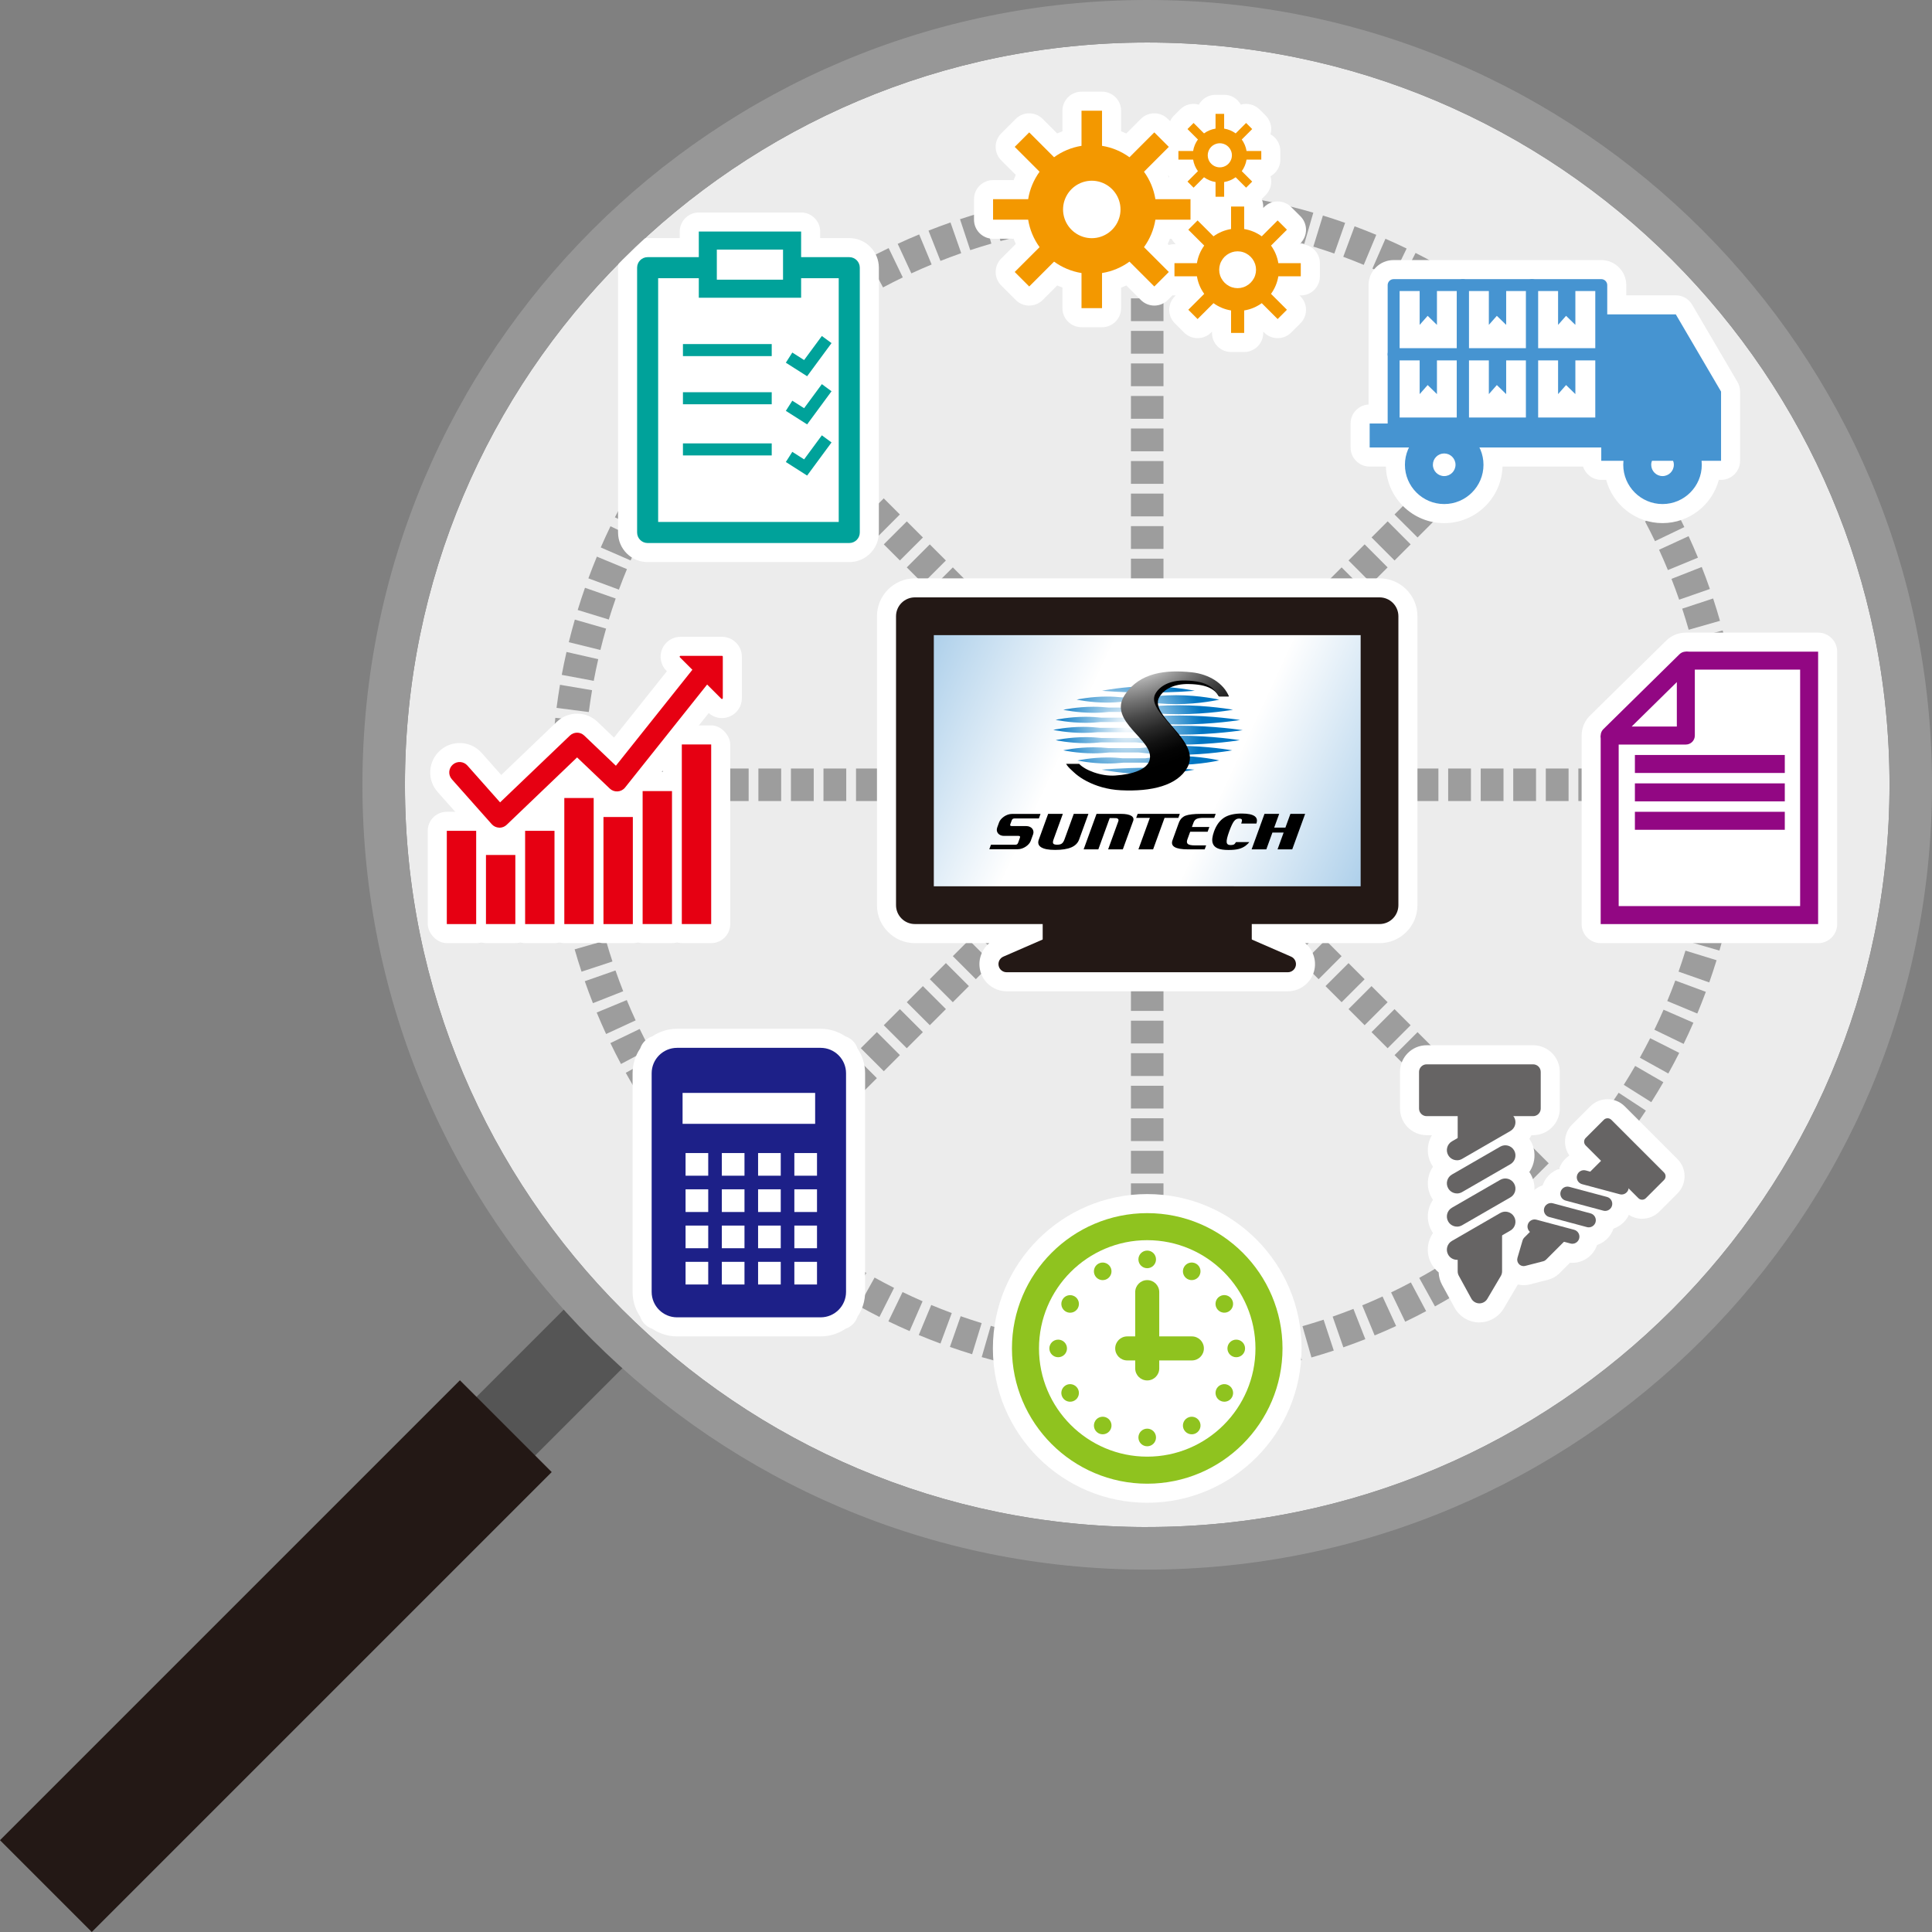 <?xml version="1.0" encoding="UTF-8"?>
<svg xmlns="http://www.w3.org/2000/svg" xmlns:xlink="http://www.w3.org/1999/xlink" version="1.1" viewBox="0 0 633.51 633.51">
  <rect x="0" y="0" width="633.51" height="633.51" fill="#808080" stroke="none"/>
  <defs>
    <style>
      .cls-1 {
        fill: none;
      }

      .cls-2 {
        fill: url(#_青);
      }

      .cls-3 {
        fill: url(#_シルバ);
      }

      .cls-4 {
        fill: #920783;
      }

      .cls-5 {
        fill: #979797;
      }

      .cls-6 {
        opacity: .85;
      }

      .cls-6, .cls-7 {
        fill: #fff;
      }

      .cls-8 {
        fill: url(#_青-5);
      }

      .cls-9 {
        fill: url(#_青-7);
      }

      .cls-10 {
        fill: url(#_青-3);
      }

      .cls-11 {
        fill: url(#_青-4);
      }

      .cls-12 {
        fill: url(#_青-6);
      }

      .cls-13 {
        fill: url(#_青-8);
      }

      .cls-14 {
        fill: url(#_青-9);
      }

      .cls-15 {
        fill: url(#_青-2);
      }

      .cls-16 {
        fill: #231815;
      }

      .cls-17 {
        fill: #00a29a;
      }

      .cls-18, .cls-19 {
        fill: #898989;
      }

      .cls-20 {
        fill: #8fc31f;
      }

      .cls-21 {
        fill: #f39800;
      }

      .cls-22, .cls-19 {
        opacity: .8;
      }

      .cls-23 {
        fill: url(#_名称未設定グラデーション_30);
        opacity: .5;
      }

      .cls-24 {
        fill: #666464;
      }

      .cls-25 {
        fill: #1d2088;
      }

      .cls-26 {
        fill: #e60012;
      }

      .cls-27 {
        fill: #555;
      }

      .cls-28 {
        clip-path: url(#clippath);
      }

      .cls-29 {
        fill: #4694d1;
      }
    </style>
    <linearGradient id="_名称未設定グラデーション_30" data-name="名称未設定グラデーション 30" x1="295.46" y1="211.8" x2="456.89" y2="287.08" gradientUnits="userSpaceOnUse">
      <stop offset="0" stop-color="#4694d1"/>
      <stop offset=".35" stop-color="#fff"/>
      <stop offset=".65" stop-color="#fff"/>
      <stop offset="1" stop-color="#4694d1"/>
    </linearGradient>
    <clipPath id="clippath">
      <rect class="cls-1" x="324.4" y="220.18" width="103.56" height="58.52"/>
    </clipPath>
    <radialGradient id="_青" data-name="青" cx="-2277.54" cy="-2605.18" fx="-2277.54" fy="-2605.18" r="6.03" gradientTransform="translate(9639.4 10528.79) scale(4.07 3.95)" gradientUnits="userSpaceOnUse">
      <stop offset="0" stop-color="#fff"/>
      <stop offset="1" stop-color="#0075c2"/>
    </radialGradient>
    <radialGradient id="_青-2" data-name="青" cx="-2277.54" cy="-2605.18" fx="-2277.54" fy="-2605.18" r="6.03" xlink:href="#_青"/>
    <radialGradient id="_青-3" data-name="青" cx="-2277.54" cy="-2605.18" fx="-2277.54" fy="-2605.18" r="6.03" xlink:href="#_青"/>
    <radialGradient id="_青-4" data-name="青" cx="-2277.54" cy="-2605.18" fx="-2277.54" fy="-2605.18" r="6.03" xlink:href="#_青"/>
    <radialGradient id="_青-5" data-name="青" cx="-2324.73" cy="-2606.27" fx="-2324.73" fy="-2606.27" r="6.03" gradientTransform="translate(10313.97 10533.51) scale(4.28 3.95)" xlink:href="#_青"/>
    <radialGradient id="_青-6" data-name="青" cx="-2324.74" cy="-2604.37" fx="-2324.74" fy="-2604.37" r="6.03" gradientTransform="translate(10314.03 10525.25) scale(4.28 3.95)" xlink:href="#_青"/>
    <radialGradient id="_青-7" data-name="青" cx="-2277.54" cy="-2605.18" fx="-2277.54" fy="-2605.18" r="6.03" xlink:href="#_青"/>
    <radialGradient id="_青-8" data-name="青" cx="-2277.54" cy="-2605.18" fx="-2277.54" fy="-2605.18" r="6.03" xlink:href="#_青"/>
    <radialGradient id="_青-9" data-name="青" cx="-2277.54" cy="-2605.18" fx="-2277.54" fy="-2605.18" r="6.03" xlink:href="#_青"/>
    <radialGradient id="_シルバ" data-name="シルバ" cx="-2709.25" cy="-2893.65" fx="-2709.25" fy="-2893.65" r="8.82" gradientTransform="translate(8502.18 13700.12) scale(6.4 4.66) skewX(-26.45)" gradientUnits="userSpaceOnUse">
      <stop offset="0" stop-color="#fff"/>
      <stop offset=".07" stop-color="#dfdfdf"/>
      <stop offset=".21" stop-color="#a5a5a5"/>
      <stop offset=".36" stop-color="#727272"/>
      <stop offset=".5" stop-color="#494949"/>
      <stop offset=".64" stop-color="#292929"/>
      <stop offset=".77" stop-color="#121212"/>
      <stop offset=".89" stop-color="#040404"/>
      <stop offset="1" stop-color="#000"/>
    </radialGradient>
  </defs>
  <!-- Generator: Adobe Illustrator 28.7.3, SVG Export Plug-In . SVG Version: 1.2.0 Build 164)  -->
  <g>
    <g id="_レイヤー_8" data-name="レイヤー_8">
      <path class="cls-6" d="M376.18,500.73c-134.42,0-243.4-108.97-243.4-243.39S241.75,13.94,376.18,13.94s243.4,108.97,243.4,243.39-108.97,243.39-243.4,243.39Z"/>
    </g>
    <g id="_レイヤー_5" data-name="レイヤー_5">
      <path class="cls-19" d="M376.18,452.64h-.21v-10.67h.21c2.33,0,4.71-.04,7.05-.13l.4,10.66c-2.48.09-4.98.14-7.45.14ZM372.68,452.6c-2.55-.04-5.13-.14-7.66-.28l.6-10.65c2.39.13,4.83.23,7.25.27l-.19,10.67ZM386.91,452.35l-.58-10.66c2.42-.13,4.85-.31,7.23-.53l1,10.63c-2.52.24-5.09.43-7.65.56ZM361.74,452.11c-2.55-.19-5.11-.42-7.63-.71l1.19-10.6c2.38.27,4.81.49,7.22.67l-.78,10.64ZM397.82,451.45l-1.17-10.61c2.39-.26,4.81-.58,7.19-.94l1.59,10.55c-2.52.38-5.08.71-7.6.99ZM350.85,451.01c-2.53-.33-5.08-.71-7.58-1.13l1.79-10.52c2.37.4,4.78.76,7.17,1.07l-1.37,10.58ZM408.67,449.94l-1.76-10.53c2.38-.4,4.78-.85,7.12-1.34l2.18,10.45c-2.48.52-5.02.99-7.54,1.42ZM340.03,449.3c-2.5-.47-5.02-.99-7.51-1.56l2.38-10.4c2.35.54,4.74,1.03,7.09,1.47l-1.96,10.49ZM419.42,447.83l-2.35-10.41c2.33-.53,4.7-1.11,7.04-1.74l2.76,10.31c-2.47.66-4.97,1.28-7.44,1.84ZM329.32,446.98c-2.47-.61-4.97-1.28-7.41-1.98l2.96-10.25c2.31.67,4.66,1.29,7,1.87l-2.56,10.36ZM430.03,445.12l-2.94-10.26c2.32-.66,4.65-1.38,6.92-2.13l3.34,10.13c-2.41.8-4.88,1.55-7.33,2.26ZM318.76,444.06c-2.42-.74-4.87-1.55-7.28-2.4l3.53-10.07c2.28.8,4.59,1.56,6.88,2.26l-3.13,10.2ZM440.49,441.8l-3.51-10.08c2.28-.79,4.57-1.65,6.81-2.53l3.91,9.93c-2.37.93-4.79,1.83-7.21,2.68ZM308.38,440.55c-2.38-.88-4.78-1.82-7.11-2.79l4.09-9.85c2.21.92,4.48,1.81,6.73,2.64l-3.71,10.01ZM450.75,437.89l-4.07-9.86c2.21-.91,4.45-1.89,6.66-2.91l4.46,9.69c-2.33,1.07-4.7,2.11-7.04,3.08ZM298.26,436.47c-2.32-1.01-4.66-2.09-6.95-3.19l4.64-9.61c2.16,1.04,4.37,2.06,6.57,3.02l-4.26,9.78ZM460.78,433.41l-4.63-9.62c2.18-1.05,4.36-2.15,6.48-3.28l5.01,9.42c-2.24,1.19-4.55,2.36-6.86,3.47ZM288.37,431.83c-2.26-1.14-4.54-2.34-6.77-3.58l5.18-9.33c2.11,1.17,4.26,2.31,6.39,3.38l-4.8,9.53ZM470.53,428.37l-5.16-9.34c2.12-1.17,4.23-2.39,6.28-3.63l5.53,9.13c-2.17,1.31-4.41,2.61-6.65,3.85ZM278.75,426.63c-2.2-1.27-4.41-2.6-6.56-3.95l5.69-9.03c2.03,1.28,4.12,2.54,6.2,3.74l-5.33,9.24ZM479.97,422.8l-5.68-9.04c2.04-1.28,4.08-2.62,6.07-3.98l6.03,8.8c-2.1,1.44-4.26,2.86-6.42,4.21ZM269.43,420.91c-2.13-1.4-4.26-2.85-6.33-4.32l6.18-8.7c1.95,1.39,3.96,2.76,5.98,4.08l-5.84,8.93ZM489.09,416.71l-6.17-8.7c1.97-1.4,3.93-2.85,5.83-4.31l6.51,8.45c-2.01,1.55-4.09,3.09-6.17,4.56ZM260.45,414.67c-2.05-1.51-4.09-3.08-6.08-4.66l6.66-8.34c1.88,1.5,3.81,2.98,5.75,4.41l-6.33,8.59ZM497.85,410.12l-6.65-8.34c1.88-1.5,3.75-3.05,5.58-4.63l6.97,8.08c-1.93,1.67-3.92,3.32-5.9,4.9ZM251.82,407.93c-1.95-1.61-3.9-3.29-5.81-5l7.11-7.95c1.8,1.61,3.65,3.2,5.49,4.72l-6.8,8.23ZM506.22,403.05l-7.11-7.96c1.8-1.61,3.58-3.27,5.31-4.93l7.41,7.67c-1.83,1.76-3.72,3.52-5.62,5.22ZM243.58,400.73c-1.86-1.72-3.72-3.51-5.53-5.31l7.55-7.54c1.7,1.71,3.46,3.4,5.22,5.03l-7.25,7.83ZM514.18,395.53l-7.54-7.55c1.7-1.7,3.39-3.45,5.03-5.22l7.83,7.25c-1.73,1.87-3.52,3.73-5.32,5.52ZM235.76,393.07c-1.76-1.83-3.52-3.71-5.22-5.61l7.95-7.11c1.61,1.8,3.27,3.58,4.94,5.31l-7.67,7.42ZM521.71,387.58l-7.95-7.12c1.6-1.79,3.19-3.64,4.73-5.49l8.22,6.81c-1.62,1.96-3.31,3.91-5,5.8ZM228.36,384.99c-1.67-1.93-3.32-3.92-4.9-5.9l8.34-6.66c1.5,1.87,3.06,3.75,4.64,5.58l-8.07,6.98ZM528.78,379.22l-8.33-6.66c1.5-1.87,2.98-3.8,4.41-5.75l8.59,6.34c-1.51,2.05-3.08,4.09-4.67,6.07ZM221.43,376.5c-1.55-2.01-3.09-4.09-4.57-6.17l8.7-6.18c1.4,1.96,2.85,3.92,4.32,5.83l-8.45,6.52ZM535.37,370.49l-8.69-6.19c1.39-1.95,2.76-3.96,4.08-5.98l8.93,5.85c-1.4,2.13-2.85,4.26-4.32,6.32ZM214.99,367.64c-1.44-2.1-2.86-4.26-4.22-6.42l9.03-5.68c1.28,2.04,2.62,4.08,3.98,6.06l-8.8,6.04ZM541.47,361.41l-9.03-5.69c1.28-2.03,2.54-4.11,3.74-6.2l9.24,5.34c-1.27,2.2-2.6,4.41-3.96,6.55ZM209.04,358.42c-1.32-2.18-2.62-4.42-3.85-6.64l9.34-5.17c1.17,2.11,2.39,4.22,3.64,6.28l-9.13,5.53ZM547.04,352l-9.33-5.18c1.17-2.1,2.31-4.25,3.39-6.39l9.53,4.81c-1.14,2.26-2.35,4.54-3.58,6.76ZM203.62,348.88c-1.2-2.26-2.37-4.56-3.47-6.85l9.61-4.63c1.04,2.16,2.15,4.34,3.28,6.48l-9.42,5.01ZM552.08,342.3l-9.61-4.65c1.04-2.15,2.06-4.36,3.02-6.57l9.78,4.27c-1.02,2.34-2.09,4.67-3.2,6.95ZM198.74,339.05c-1.07-2.31-2.1-4.68-3.08-7.04l9.86-4.08c.92,2.23,1.9,4.47,2.91,6.65l-9.69,4.47ZM556.55,332.34l-9.85-4.1c.92-2.21,1.81-4.47,2.64-6.72l10.01,3.71c-.88,2.38-1.83,4.78-2.8,7.12ZM194.43,328.95c-.94-2.37-1.84-4.8-2.68-7.21l10.07-3.52c.8,2.28,1.65,4.57,2.53,6.81l-9.93,3.92ZM560.47,322.14l-10.07-3.54c.8-2.27,1.56-4.58,2.27-6.88l10.2,3.14c-.75,2.43-1.56,4.88-2.4,7.28ZM190.69,318.62c-.8-2.41-1.56-4.88-2.26-7.33l10.26-2.94c.66,2.32,1.38,4.65,2.14,6.92l-10.13,3.35ZM563.81,311.7l-10.25-2.97c.67-2.3,1.3-4.66,1.88-7l10.36,2.56c-.61,2.48-1.28,4.97-1.99,7.41ZM187.55,308.13c-.66-2.46-1.28-4.96-1.84-7.44l10.41-2.36c.53,2.34,1.12,4.71,1.74,7.03l-10.31,2.77ZM566.56,301.09l-10.4-2.38c.54-2.34,1.03-4.73,1.48-7.1l10.49,1.97c-.47,2.5-1,5.03-1.56,7.51ZM185,297.47c-.52-2.49-1-5.02-1.42-7.54l10.52-1.77c.4,2.37.85,4.77,1.34,7.12l-10.45,2.18ZM568.7,290.35l-10.52-1.79c.4-2.36.76-4.77,1.08-7.17l10.58,1.38c-.33,2.53-.71,5.08-1.14,7.58ZM183.07,286.69c-.38-2.52-.71-5.08-.99-7.6l10.61-1.18c.26,2.39.58,4.81.94,7.19l-10.55,1.59ZM570.23,279.51l-10.6-1.2c.27-2.39.5-4.82.67-7.22l10.64.79c-.19,2.54-.43,5.11-.71,7.63ZM181.74,275.82c-.24-2.53-.43-5.11-.57-7.64l10.66-.58c.13,2.4.31,4.83.54,7.23l-10.62,1ZM571.16,268.6l-10.65-.61c.14-2.41.23-4.85.27-7.25l10.67.19c-.05,2.54-.14,5.11-.29,7.66ZM181.02,264.89c-.1-2.5-.14-5.05-.14-7.56v-.1h10.67v.1c0,2.38.05,4.78.14,7.15l-10.66.41ZM571.48,257.65h-10.67v-.36c0-2.27-.04-4.6-.13-6.9l10.66-.4c.09,2.43.14,4.9.14,7.34v.31ZM191.57,254.13l-10.67-.18c.04-2.55.14-5.12.28-7.66l10.65.6c-.13,2.4-.22,4.84-.26,7.25ZM560.54,247.28c-.13-2.41-.31-4.84-.53-7.23l10.63-.99c.24,2.52.42,5.1.56,7.65l-10.66.57ZM192.04,243.78l-10.64-.77c.18-2.54.42-5.11.7-7.63l10.61,1.19c-.27,2.39-.49,4.82-.67,7.22ZM559.7,236.96c-.26-2.38-.58-4.8-.93-7.19l10.55-1.58c.38,2.52.71,5.08.99,7.6l-10.61,1.17ZM193.07,233.48l-10.58-1.36c.33-2.53.71-5.08,1.13-7.58l10.52,1.78c-.4,2.37-.76,4.78-1.07,7.17ZM558.28,226.7c-.39-2.37-.84-4.76-1.33-7.12l10.45-2.17c.52,2.5.99,5.03,1.41,7.54l-10.53,1.75ZM194.69,223.25l-10.49-1.96c.47-2.51.99-5.03,1.56-7.51l10.4,2.37c-.53,2.34-1.03,4.73-1.47,7.1ZM556.29,216.54c-.53-2.35-1.11-4.71-1.73-7.04l10.31-2.76c.66,2.46,1.27,4.96,1.83,7.45l-10.41,2.35ZM196.87,213.13l-10.36-2.55c.61-2.47,1.27-4.97,1.98-7.41l10.25,2.95c-.67,2.31-1.29,4.67-1.87,7ZM553.73,206.51c-.66-2.31-1.38-4.64-2.13-6.93l10.14-3.34c.8,2.42,1.55,4.89,2.25,7.33l-10.26,2.93ZM199.63,203.15l-10.2-3.13c.74-2.43,1.55-4.88,2.39-7.29l10.07,3.53c-.8,2.27-1.56,4.59-2.26,6.88ZM550.6,196.63c-.79-2.28-1.64-4.57-2.52-6.81l9.93-3.9c.93,2.37,1.83,4.8,2.67,7.21l-10.08,3.51ZM202.94,193.34l-10.01-3.7c.88-2.38,1.82-4.77,2.79-7.12l9.86,4.09c-.92,2.22-1.81,4.48-2.64,6.73ZM546.91,186.93c-.92-2.24-1.9-4.48-2.9-6.66l9.69-4.46c1.06,2.31,2.1,4.68,3.07,7.05l-9.86,4.07ZM206.78,183.77l-9.79-4.26c1.01-2.32,2.08-4.66,3.19-6.95l9.61,4.64c-1.05,2.17-2.06,4.38-3.01,6.57ZM542.68,177.45c-1.05-2.18-2.15-4.36-3.27-6.48l9.43-5c1.19,2.25,2.36,4.55,3.46,6.86l-9.62,4.62ZM211.17,174.42l-9.53-4.8c1.14-2.26,2.34-4.54,3.58-6.77l9.33,5.17c-1.17,2.11-2.3,4.26-3.38,6.4ZM537.93,168.23c-1.17-2.11-2.39-4.22-3.63-6.28l9.13-5.52c1.32,2.18,2.61,4.42,3.84,6.65l-9.34,5.16ZM216.07,165.33l-9.25-5.33c1.27-2.2,2.6-4.41,3.95-6.56l9.03,5.68c-1.28,2.03-2.54,4.12-3.73,6.2ZM532.66,159.3c-1.28-2.03-2.61-4.07-3.98-6.07l8.81-6.02c1.44,2.11,2.86,4.27,4.21,6.42l-9.04,5.67ZM221.48,156.52l-8.93-5.84c1.39-2.13,2.84-4.26,4.31-6.33l8.7,6.18c-1.39,1.96-2.76,3.97-4.08,5.98ZM526.9,150.68c-1.39-1.96-2.84-3.93-4.31-5.84l8.46-6.51c1.55,2.02,3.09,4.09,4.56,6.17l-8.71,6.17ZM227.38,148.02l-8.6-6.32c1.5-2.04,3.07-4.09,4.66-6.08l8.34,6.66c-1.5,1.89-2.99,3.82-4.41,5.75ZM520.68,142.4c-1.49-1.88-3.05-3.75-4.63-5.58l8.08-6.97c1.67,1.93,3.32,3.92,4.89,5.91l-8.35,6.65ZM233.74,139.86l-8.23-6.79c1.62-1.96,3.3-3.92,4.99-5.81l7.96,7.11c-1.6,1.79-3.19,3.64-4.72,5.5ZM514,134.48c-1.6-1.8-3.26-3.59-4.93-5.31l7.68-7.41c1.77,1.83,3.52,3.72,5.22,5.62l-7.96,7.1ZM240.55,132.06l-7.84-7.24c1.72-1.87,3.51-3.73,5.31-5.53l7.55,7.54c-1.7,1.7-3.39,3.46-5.02,5.23ZM506.89,126.94c-1.7-1.7-3.45-3.39-5.22-5.03l7.26-7.82c1.87,1.73,3.72,3.52,5.52,5.32l-7.55,7.54ZM247.79,124.66l-7.42-7.67c1.83-1.77,3.72-3.53,5.61-5.22l7.12,7.95c-1.79,1.6-3.58,3.27-5.31,4.94ZM499.38,119.82c-1.79-1.6-3.63-3.19-5.49-4.73l6.81-8.22c1.96,1.63,3.92,3.31,5.8,5l-7.12,7.95ZM255.43,117.66l-6.98-8.07c1.92-1.67,3.91-3.32,5.9-4.91l6.66,8.34c-1.88,1.5-3.76,3.06-5.57,4.64ZM491.48,113.13c-1.87-1.5-3.81-2.99-5.74-4.42l6.34-8.58c2.05,1.51,4.09,3.08,6.07,4.67l-6.67,8.33ZM263.45,111.11l-6.52-8.45c2.01-1.55,4.09-3.09,6.16-4.57l6.19,8.7c-1.96,1.4-3.92,2.85-5.83,4.32ZM483.23,106.89c-1.96-1.4-3.97-2.77-5.98-4.09l5.85-8.92c2.13,1.39,4.25,2.85,6.32,4.32l-6.2,8.69ZM271.83,105l-6.04-8.8c2.1-1.44,4.26-2.86,6.41-4.22l5.69,9.03c-2.04,1.28-4.08,2.63-6.06,3.99ZM474.64,101.13c-2.02-1.28-4.11-2.54-6.19-3.75l5.34-9.24c2.21,1.28,4.41,2.61,6.55,3.96l-5.7,9.02ZM280.54,99.38l-5.54-9.12c2.17-1.32,4.41-2.62,6.64-3.85l5.17,9.33c-2.11,1.17-4.22,2.4-6.28,3.64ZM465.75,95.85c-2.1-1.17-4.25-2.31-6.39-3.39l4.81-9.52c2.27,1.15,4.54,2.35,6.76,3.59l-5.19,9.33ZM289.55,94.25l-5.01-9.42c2.25-1.2,4.56-2.37,6.85-3.48l4.64,9.61c-2.17,1.05-4.35,2.15-6.47,3.28ZM456.59,91.09c-2.16-1.05-4.37-2.06-6.57-3.02l4.27-9.78c2.33,1.02,4.66,2.09,6.95,3.2l-4.65,9.6ZM298.84,89.64l-4.48-9.69c2.31-1.07,4.68-2.11,7.04-3.08l4.09,9.86c-2.23.92-4.47,1.9-6.65,2.91ZM447.18,86.85c-2.21-.92-4.47-1.81-6.72-2.65l3.72-10c2.38.89,4.78,1.83,7.11,2.8l-4.11,9.85ZM308.38,85.55l-3.92-9.92c2.37-.94,4.79-1.84,7.21-2.68l3.52,10.07c-2.28.8-4.57,1.65-6.81,2.53ZM437.53,83.14c-2.27-.8-4.58-1.56-6.88-2.27l3.14-10.2c2.43.75,4.88,1.56,7.28,2.4l-3.54,10.06ZM318.14,82.01l-3.35-10.13c2.41-.8,4.88-1.56,7.33-2.26l2.95,10.26c-2.32.67-4.64,1.39-6.92,2.14ZM427.67,79.98c-2.31-.67-4.67-1.3-7-1.88l2.56-10.36c2.47.61,4.96,1.28,7.41,1.99l-2.97,10.25ZM328.06,79.04l-2.77-10.3c2.46-.66,4.97-1.28,7.44-1.85l2.36,10.41c-2.34.53-4.7,1.12-7.03,1.74ZM417.65,77.38c-2.34-.54-4.72-1.04-7.09-1.48l1.97-10.49c2.51.47,5.03,1,7.51,1.57l-2.39,10.4ZM338.13,76.63l-2.19-10.44c2.49-.52,5.02-1,7.54-1.42l1.77,10.52c-2.37.4-4.77.85-7.12,1.35ZM407.5,75.35c-2.37-.4-4.78-.77-7.17-1.08l1.38-10.58c2.53.33,5.08.71,7.58,1.14l-1.8,10.52ZM348.31,74.8l-1.6-10.55c2.51-.38,5.07-.72,7.6-1l1.18,10.61c-2.39.27-4.81.58-7.19.94ZM397.25,73.9c-2.39-.27-4.82-.5-7.22-.68l.79-10.64c2.54.19,5.11.43,7.63.72l-1.2,10.6ZM358.59,73.53l-1-10.62c2.53-.24,5.1-.43,7.64-.57l.59,10.66c-2.41.13-4.84.31-7.23.54ZM386.93,73.02c-2.4-.14-4.84-.23-7.25-.28l.2-10.67c2.55.05,5.12.15,7.66.29l-.61,10.65ZM368.93,72.85l-.41-10.66c2.54-.1,5.12-.15,7.66-.15h.43s-.04,10.67-.04,10.67h-.39c-2.41,0-4.84.05-7.25.14Z"/>
      <g class="cls-22">
        <path class="cls-18" d="M381.51,254.69h-10.67v-7.47h10.67v7.47ZM381.51,244.02h-10.67v-7.47h10.67v7.47ZM381.51,233.35h-10.67v-7.47h10.67v7.47ZM381.51,222.68h-10.67v-7.47h10.67v7.47ZM381.51,212.01h-10.67v-7.47h10.67v7.47ZM381.51,201.34h-10.67v-7.47h10.67v7.47ZM381.51,190.66h-10.67v-7.47h10.67v7.47ZM381.51,179.99h-10.67v-7.47h10.67v7.47ZM381.51,169.32h-10.67v-7.47h10.67v7.47ZM381.51,158.65h-10.67v-7.47h10.67v7.47ZM381.51,147.98h-10.67v-7.47h10.67v7.47ZM381.51,137.31h-10.67v-7.47h10.67v7.47ZM381.51,126.64h-10.67v-7.47h10.67v7.47ZM381.51,115.97h-10.67v-7.47h10.67v7.47ZM381.51,105.3h-10.67v-7.47h10.67v7.47ZM381.51,94.62h-10.67v-7.47h10.67v7.47ZM381.51,83.95h-10.67v-7.47h10.67v7.47Z"/>
      </g>
      <g class="cls-22">
        <path class="cls-18" d="M381.82,259.24l-7.55-7.54,5.28-5.28,7.55,7.54-5.28,5.28ZM389.36,251.69l-7.54-7.55,5.28-5.28,7.54,7.55-5.28,5.28ZM396.91,244.15l-7.54-7.55,5.28-5.28,7.54,7.55-5.28,5.28ZM404.46,236.6l-7.54-7.55,5.28-5.28,7.54,7.55-5.28,5.28ZM412,229.06l-7.55-7.54,5.28-5.28,7.55,7.54-5.28,5.28ZM419.55,221.51l-7.54-7.55,5.28-5.28,7.54,7.55-5.28,5.28ZM427.09,213.97l-7.54-7.55,5.28-5.28,7.54,7.55-5.28,5.28ZM434.64,206.42l-7.54-7.55,5.28-5.28,7.54,7.55-5.28,5.28ZM442.19,198.87l-7.55-7.54,5.28-5.28,7.55,7.54-5.28,5.28ZM449.73,191.33l-7.54-7.55,5.28-5.28,7.54,7.55-5.28,5.28ZM457.28,183.78l-7.54-7.55,5.28-5.28,7.54,7.55-5.28,5.28ZM464.82,176.24l-7.55-7.54,5.28-5.28,7.55,7.54-5.28,5.28ZM472.37,168.69l-7.54-7.55,5.28-5.28,7.54,7.55-5.28,5.28ZM479.91,161.15l-7.54-7.55,5.28-5.28,7.54,7.55-5.28,5.28ZM487.46,153.6l-7.54-7.55,5.28-5.28,7.54,7.55-5.28,5.28ZM495,146.05l-7.55-7.54,5.28-5.28,7.55,7.54-5.28,5.28ZM502.55,138.51l-7.54-7.55,5.28-5.28,7.54,7.55-5.28,5.28Z"/>
      </g>
      <g class="cls-22">
        <path class="cls-18" d="M557.03,262.67h-7.47v-10.67h7.47v10.67ZM546.36,262.67h-7.47v-10.67h7.47v10.67ZM535.69,262.67h-7.47v-10.67h7.47v10.67ZM525.02,262.67h-7.47v-10.67h7.47v10.67ZM514.34,262.67h-7.47v-10.67h7.47v10.67ZM503.67,262.67h-7.47v-10.67h7.47v10.67ZM493,262.67h-7.47v-10.67h7.47v10.67ZM482.33,262.67h-7.47v-10.67h7.47v10.67ZM471.66,262.67h-7.47v-10.67h7.47v10.67ZM460.99,262.67h-7.47v-10.67h7.47v10.67ZM450.32,262.67h-7.47v-10.67h7.47v10.67ZM439.65,262.67h-7.47v-10.67h7.47v10.67ZM428.98,262.67h-7.47v-10.67h7.47v10.67ZM418.3,262.67h-7.47v-10.67h7.47v10.67ZM407.63,262.67h-7.47v-10.67h7.47v10.67ZM396.96,262.67h-7.47v-10.67h7.47v10.67ZM386.29,262.67h-7.47v-10.67h7.47v10.67Z"/>
      </g>
      <g class="cls-22">
        <path class="cls-18" d="M500.29,388.99l-5.28-5.28,7.54-7.54,5.28,5.28-7.54,7.54ZM492.74,381.45l-5.28-5.28,7.54-7.54,5.28,5.28-7.54,7.54ZM485.2,373.9l-5.28-5.28,7.54-7.54,5.28,5.28-7.54,7.54ZM477.65,366.35l-5.28-5.28,7.54-7.54,5.28,5.28-7.54,7.54ZM470.1,358.81l-5.28-5.28,7.54-7.54,5.28,5.28-7.54,7.54ZM462.56,351.26l-5.28-5.28,7.54-7.54,5.28,5.28-7.54,7.54ZM455.01,343.72l-5.28-5.28,7.54-7.54,5.28,5.28-7.54,7.54ZM447.47,336.17l-5.28-5.28,7.54-7.54,5.28,5.28-7.54,7.54ZM439.92,328.63l-5.28-5.28,7.55-7.54,5.28,5.28-7.55,7.54ZM432.38,321.08l-5.28-5.28,7.54-7.55,5.28,5.28-7.54,7.55ZM424.83,313.53l-5.28-5.28,7.54-7.55,5.28,5.28-7.54,7.55ZM417.28,305.99l-5.28-5.28,7.55-7.54,5.28,5.28-7.55,7.54ZM409.74,298.44l-5.28-5.28,7.54-7.55,5.28,5.28-7.54,7.55ZM402.19,290.9l-5.28-5.28,7.54-7.55,5.28,5.28-7.54,7.55ZM394.65,283.35l-5.28-5.28,7.54-7.55,5.28,5.28-7.54,7.55ZM387.1,275.81l-5.28-5.28,7.55-7.54,5.28,5.28-7.55,7.54ZM379.56,268.26l-5.28-5.28,7.54-7.55,5.28,5.28-7.54,7.55Z"/>
      </g>
      <g class="cls-22">
        <path class="cls-18" d="M381.51,438.19h-10.67v-7.47h10.67v7.47ZM381.51,427.52h-10.67v-7.47h10.67v7.47ZM381.51,416.85h-10.67v-7.47h10.67v7.47ZM381.51,406.17h-10.67v-7.47h10.67v7.47ZM381.51,395.5h-10.67v-7.47h10.67v7.47ZM381.51,384.83h-10.67v-7.47h10.67v7.47ZM381.51,374.16h-10.67v-7.47h10.67v7.47ZM381.51,363.49h-10.67v-7.47h10.67v7.47ZM381.51,352.82h-10.67v-7.47h10.67v7.47ZM381.51,342.15h-10.67v-7.47h10.67v7.47ZM381.51,331.48h-10.67v-7.47h10.67v7.47ZM381.51,320.81h-10.67v-7.47h10.67v7.47ZM381.51,310.13h-10.67v-7.47h10.67v7.47ZM381.51,299.46h-10.67v-7.47h10.67v7.47ZM381.51,288.79h-10.67v-7.47h10.67v7.47ZM381.51,278.12h-10.67v-7.47h10.67v7.47ZM381.51,267.45h-10.67v-7.47h10.67v7.47Z"/>
      </g>
      <g class="cls-22">
        <path class="cls-18" d="M252.07,388.99l-7.55-7.54,5.28-5.28,7.55,7.54-5.28,5.28ZM259.61,381.45l-7.54-7.55,5.28-5.28,7.54,7.55-5.28,5.28ZM267.16,373.9l-7.55-7.54,5.28-5.28,7.55,7.54-5.28,5.28ZM274.71,366.35l-7.55-7.54,5.28-5.28,7.55,7.54-5.28,5.28ZM282.25,358.81l-7.55-7.54,5.28-5.28,7.55,7.54-5.28,5.28ZM289.8,351.26l-7.54-7.55,5.28-5.28,7.54,7.55-5.28,5.28ZM297.34,343.72l-7.55-7.54,5.28-5.28,7.55,7.54-5.28,5.28ZM304.89,336.17l-7.55-7.54,5.28-5.28,7.55,7.54-5.28,5.28ZM312.43,328.63l-7.54-7.55,5.28-5.28,7.54,7.55-5.28,5.28ZM319.98,321.08l-7.54-7.55,5.28-5.28,7.54,7.55-5.28,5.28ZM327.53,313.53l-7.55-7.54,5.28-5.28,7.55,7.54-5.28,5.28ZM335.07,305.99l-7.54-7.55,5.28-5.28,7.54,7.55-5.28,5.28ZM342.62,298.44l-7.54-7.55,5.28-5.28,7.54,7.55-5.28,5.28ZM350.16,290.9l-7.54-7.55,5.28-5.28,7.54,7.55-5.28,5.28ZM357.71,283.35l-7.55-7.54,5.28-5.28,7.55,7.54-5.28,5.28ZM365.25,275.81l-7.54-7.55,5.28-5.28,7.54,7.55-5.28,5.28ZM372.8,268.26l-7.54-7.55,5.28-5.28,7.54,7.55-5.28,5.28Z"/>
      </g>
      <g class="cls-22">
        <path class="cls-18" d="M373.53,262.67h-7.47v-10.67h7.47v10.67ZM362.86,262.67h-7.47v-10.67h7.47v10.67ZM352.19,262.67h-7.47v-10.67h7.47v10.67ZM341.52,262.67h-7.47v-10.67h7.47v10.67ZM330.85,262.67h-7.47v-10.67h7.47v10.67ZM320.18,262.67h-7.47v-10.67h7.47v10.67ZM309.51,262.67h-7.47v-10.67h7.47v10.67ZM298.84,262.67h-7.47v-10.67h7.47v10.67ZM288.16,262.67h-7.47v-10.67h7.47v10.67ZM277.49,262.67h-7.47v-10.67h7.47v10.67ZM266.82,262.67h-7.47v-10.67h7.47v10.67ZM256.15,262.67h-7.47v-10.67h7.47v10.67ZM245.48,262.67h-7.47v-10.67h7.47v10.67ZM234.81,262.67h-7.47v-10.67h7.47v10.67ZM224.14,262.67h-7.47v-10.67h7.47v10.67ZM213.47,262.67h-7.47v-10.67h7.47v10.67ZM202.8,262.67h-7.47v-10.67h7.47v10.67Z"/>
      </g>
      <g class="cls-22">
        <path class="cls-18" d="M370.54,259.24l-5.28-5.28,7.54-7.55,5.28,5.28-7.54,7.55ZM362.99,251.69l-5.28-5.28,7.55-7.54,5.28,5.28-7.55,7.54ZM355.44,244.15l-5.28-5.28,7.54-7.55,5.28,5.28-7.54,7.55ZM347.9,236.6l-5.28-5.28,7.54-7.55,5.28,5.28-7.54,7.55ZM340.35,229.06l-5.28-5.28,7.54-7.55,5.28,5.28-7.54,7.55ZM332.81,221.51l-5.28-5.28,7.55-7.54,5.28,5.28-7.55,7.54ZM325.26,213.97l-5.28-5.28,7.54-7.55,5.28,5.28-7.54,7.55ZM317.72,206.42l-5.28-5.28,7.54-7.55,5.28,5.28-7.54,7.55ZM310.17,198.87l-5.28-5.28,7.55-7.54,5.28,5.28-7.55,7.54ZM302.62,191.33l-5.28-5.28,7.54-7.55,5.28,5.28-7.54,7.55ZM295.08,183.78l-5.28-5.28,7.55-7.54,5.28,5.28-7.55,7.54ZM287.53,176.24l-5.28-5.28,7.54-7.55,5.28,5.28-7.54,7.55ZM279.99,168.69l-5.28-5.28,7.55-7.55,5.28,5.28-7.55,7.55ZM272.44,161.15l-5.28-5.28,7.55-7.55,5.28,5.28-7.55,7.55ZM264.9,153.6l-5.28-5.28,7.55-7.55,5.28,5.28-7.55,7.55ZM257.35,146.05l-5.28-5.28,7.55-7.55,5.28,5.28-7.55,7.55ZM249.8,138.51l-5.28-5.28,7.55-7.55,5.28,5.28-7.55,7.55Z"/>
      </g>
    </g>
    <g id="_レイヤー_7" data-name="レイヤー_7">
      <g>
        <g>
          <path class="cls-7" d="M452.35,195.87h-152.35c-3.42,0-6.19,2.77-6.19,6.19v94.74c0,3.42,2.77,6.19,6.19,6.19h41.89v5.07l-12.89,5.61c-1.16.5-1.81,1.75-1.55,2.99.26,1.24,1.35,2.13,2.61,2.13h92.21c1.26,0,2.35-.89,2.61-2.13.26-1.24-.39-2.49-1.55-2.99l-12.89-5.61v-5.07h41.89c3.42,0,6.19-2.77,6.19-6.19v-94.74c0-3.42-2.77-6.19-6.19-6.19Z"/>
          <path class="cls-7" d="M422.28,325.05h-92.21c-4.2,0-7.88-2.99-8.73-7.1-.68-3.29.57-6.63,3.05-8.69h-24.39c-6.86,0-12.44-5.58-12.44-12.44v-94.74c0-6.86,5.58-12.44,12.44-12.44h152.35c6.86,0,12.44,5.58,12.44,12.44v94.74c0,6.86-5.58,12.44-12.44,12.44h-24.39c2.49,2.07,3.74,5.41,3.05,8.69-.86,4.11-4.53,7.1-8.73,7.1ZM346.26,312.55h59.84c-1.19-1.16-1.89-2.76-1.89-4.48v-5.07c0-3.45,2.8-6.25,6.25-6.25h41.89l-.06-94.63h-152.29l.06,94.69,41.84-.06c3.45,0,6.25,2.8,6.25,6.25v5.07c0,1.72-.7,3.32-1.89,4.48ZM452.35,202.12h0,0Z"/>
        </g>
        <g>
          <path class="cls-7" d="M552.79,213.68h0c-.76,0-1.51.29-2.07.85l-24.97,24.57c-.57.57-.87,1.33-.87,2.1h0v61.81h71.3v-89.33h-43.38Z"/>
          <path class="cls-7" d="M596.17,309.26h-71.3c-3.45,0-6.25-2.8-6.25-6.25v-61.81c0-.18,0-.36.02-.54.13-2.27,1.11-4.44,2.73-6.02l24.97-24.56c1.61-1.58,3.71-2.5,5.96-2.62.16-.01.33-.02.49-.02h43.38c3.45,0,6.25,2.8,6.25,6.25v89.33c0,3.45-2.8,6.25-6.25,6.25ZM531.12,296.76h58.8v-76.83h-35.78l-23.02,22.65v54.18ZM552.8,219.93h0,0Z"/>
        </g>
        <g>
          <path class="cls-7" d="M340.88,81.05l-8.15,8.14,4.75,4.76,8.15-8.15c2.62,1.89,5.68,3.21,9,3.74v11.51h6.73v-11.51c3.32-.53,6.39-1.84,9-3.74l8.14,8.15,4.76-4.76-8.14-8.14c1.89-2.62,3.21-5.68,3.74-9h11.51v-6.73h-11.51c-.53-3.32-1.85-6.39-3.74-9l8.14-8.15-4.76-4.75-8.14,8.15c-2.62-1.9-5.68-3.21-9-3.74v-11.51h-6.73v11.51c-3.32.53-6.39,1.84-9,3.74l-8.15-8.15-4.75,4.75,8.15,8.15c-1.89,2.62-3.21,5.68-3.74,9h-11.51v6.73h11.51c.53,3.32,1.85,6.39,3.74,9Z"/>
          <path class="cls-7" d="M361.36,107.3h-6.73c-3.45,0-6.25-2.8-6.25-6.25v-6.74c-.58-.22-1.15-.46-1.71-.71l-4.77,4.77c-1.17,1.17-2.76,1.83-4.42,1.83h0c-1.66,0-3.25-.66-4.42-1.83l-4.75-4.76c-2.44-2.44-2.44-6.4,0-8.84l4.77-4.77c-.26-.56-.49-1.13-.71-1.71h-6.74c-3.45,0-6.25-2.8-6.25-6.25v-6.73c0-3.45,2.8-6.25,6.25-6.25h6.74c.22-.58.46-1.15.71-1.71l-4.77-4.77c-1.17-1.17-1.83-2.76-1.83-4.42s.66-3.25,1.83-4.42l4.75-4.75c2.44-2.44,6.4-2.44,8.84,0l4.77,4.77c.56-.26,1.13-.49,1.71-.71v-6.74c0-3.45,2.8-6.25,6.25-6.25h6.73c3.45,0,6.25,2.8,6.25,6.25v6.74c.58.22,1.15.46,1.71.71l4.77-4.77c2.44-2.44,6.4-2.44,8.84,0l4.75,4.75c2.44,2.44,2.44,6.4,0,8.84l-4.77,4.77c.26.56.49,1.13.71,1.71h6.74c3.45,0,6.25,2.8,6.25,6.25v6.73c0,3.45-2.8,6.25-6.25,6.25h-6.74c-.22.58-.46,1.15-.71,1.71l4.77,4.77c2.44,2.44,2.44,6.4,0,8.84l-4.75,4.76c-1.17,1.17-2.76,1.83-4.42,1.83h0c-1.66,0-3.25-.66-4.42-1.83l-4.77-4.77c-.56.26-1.13.49-1.71.71v6.74c0,3.45-2.8,6.25-6.25,6.25ZM346.98,79.7c.82.18,1.6.52,2.32,1.04,1.88,1.36,4.06,2.27,6.33,2.63.87.14,1.67.45,2.37.9.7-.45,1.5-.76,2.37-.9,2.27-.36,4.46-1.27,6.33-2.63.71-.52,1.5-.86,2.32-1.04.18-.81.52-1.6,1.04-2.32,1.36-1.88,2.27-4.07,2.63-6.33.14-.87.45-1.67.9-2.37-.45-.7-.76-1.5-.9-2.37-.36-2.26-1.27-4.45-2.63-6.33-.51-.71-.86-1.5-1.04-2.31-.82-.18-1.61-.53-2.32-1.04-1.87-1.36-4.06-2.27-6.33-2.63-.87-.14-1.67-.45-2.37-.9-.7.45-1.5.76-2.37.9-2.27.36-4.45,1.27-6.33,2.63-.71.52-1.5.86-2.32,1.04-.18.81-.53,1.6-1.04,2.31-1.36,1.88-2.27,4.07-2.63,6.33-.14.87-.45,1.67-.9,2.37.45.7.76,1.5.9,2.37.36,2.27,1.27,4.45,2.63,6.33.52.71.86,1.5,1.04,2.32Z"/>
        </g>
        <g>
          <path class="cls-7" d="M407.97,67.73h-4.3v7.37c-2.12.34-4.09,1.18-5.76,2.39l-5.22-5.21-3.04,3.04,5.22,5.21c-1.21,1.67-2.05,3.64-2.39,5.76h-7.37v4.31h7.37c.34,2.13,1.18,4.09,2.39,5.76l-5.22,5.21,3.04,3.05,5.22-5.21c1.67,1.21,3.64,2.05,5.76,2.39v7.37h4.3v-7.37c2.13-.34,4.09-1.18,5.76-2.39l5.21,5.21,3.05-3.05-5.22-5.21c1.21-1.68,2.06-3.64,2.4-5.76h7.36v-4.31h-7.36c-.34-2.13-1.18-4.09-2.4-5.76l5.22-5.21-3.05-3.04-5.21,5.21c-1.67-1.21-3.63-2.05-5.76-2.39v-7.37Z"/>
          <path class="cls-7" d="M407.97,115.42h-4.3c-3.45,0-6.25-2.8-6.25-6.25v-.43l-.31.31c-2.44,2.44-6.4,2.44-8.84,0l-3.04-3.04c-1.17-1.17-1.83-2.76-1.83-4.42s.66-3.25,1.83-4.42l.3-.3h-.43c-3.45,0-6.25-2.8-6.25-6.25v-4.31c0-3.45,2.8-6.25,6.25-6.25h.43l-.3-.3c-1.17-1.17-1.83-2.76-1.83-4.42s.66-3.25,1.83-4.42l3.04-3.04c2.44-2.44,6.4-2.44,8.84,0l.31.31v-.43c0-3.45,2.8-6.25,6.25-6.25h4.3c3.45,0,6.25,2.8,6.25,6.25v.43l.31-.31c2.44-2.44,6.39-2.44,8.84,0l3.05,3.04c1.17,1.17,1.83,2.76,1.83,4.42s-.66,3.25-1.83,4.42l-.3.3h.43c3.45,0,6.25,2.8,6.25,6.25v4.31c0,3.45-2.8,6.25-6.25,6.25h-.43l.3.3c1.17,1.17,1.83,2.76,1.83,4.42s-.66,3.25-1.83,4.42l-3.05,3.04c-2.44,2.44-6.4,2.44-8.84,0l-.31-.31v.43c0,3.45-2.8,6.25-6.25,6.25ZM400.53,93.74c.36.17.71.37,1.04.61.91.66,1.98,1.1,3.08,1.28.4.06.79.17,1.16.3.37-.14.76-.24,1.16-.3,1.12-.18,2.16-.61,3.09-1.28.33-.24.68-.44,1.04-.61.17-.36.37-.71.61-1.04.67-.93,1.11-1.97,1.29-3.09.06-.4.17-.79.3-1.16-.14-.37-.24-.76-.3-1.16-.18-1.1-.62-2.17-1.29-3.09-.24-.33-.44-.68-.61-1.04-.36-.17-.71-.37-1.04-.61-.93-.67-1.97-1.1-3.09-1.28-.4-.06-.79-.17-1.16-.3-.37.14-.76.24-1.16.3-1.11.18-2.17.62-3.08,1.28-.33.24-.68.44-1.04.61-.17.36-.37.71-.61,1.04-.67.93-1.1,1.96-1.28,3.08-.06.4-.17.79-.3,1.16.14.37.24.76.3,1.16.18,1.12.61,2.16,1.28,3.08.24.33.44.68.61,1.04Z"/>
        </g>
        <g>
          <path class="cls-7" d="M392.8,56.12l-3.42,3.42,2,2,3.42-3.42c1.1.8,2.39,1.35,3.78,1.57v4.83h2.82v-4.83c1.4-.22,2.68-.78,3.78-1.57l3.42,3.42,2-2-3.42-3.42c.79-1.1,1.34-2.38,1.57-3.78h4.83v-2.82h-4.83c-.23-1.4-.78-2.68-1.57-3.78l3.42-3.42-2-2-3.42,3.42c-1.1-.8-2.39-1.35-3.78-1.57v-4.83h-2.82v4.83c-1.39.23-2.68.77-3.78,1.57l-3.42-3.42-2,2,3.42,3.42c-.8,1.1-1.35,2.38-1.57,3.78h-4.83v2.82h4.83c.22,1.4.78,2.68,1.57,3.78Z"/>
          <path class="cls-7" d="M401.4,70.77h-2.82c-2.35,0-4.41-1.3-5.47-3.23-.56.16-1.14.24-1.73.24h0c-1.66,0-3.25-.66-4.42-1.83l-2-2c-1.17-1.17-1.83-2.76-1.83-4.42,0-.59.08-1.17.24-1.73-1.92-1.07-3.22-3.12-3.22-5.47v-2.82c0-2.35,1.3-4.4,3.22-5.47-.16-.56-.24-1.14-.24-1.73,0-1.66.66-3.25,1.83-4.42l2-2c1.66-1.66,4.03-2.19,6.14-1.58,1.07-1.92,3.12-3.23,5.47-3.23h2.82c2.36,0,4.41,1.3,5.47,3.23,2.11-.6,4.48-.08,6.15,1.58l2,2c1.17,1.17,1.83,2.76,1.83,4.42,0,.59-.08,1.17-.24,1.73,1.92,1.07,3.23,3.12,3.23,5.47v2.82c0,2.35-1.3,4.4-3.22,5.47.61,2.11.08,4.48-1.59,6.15l-2,2c-1.17,1.17-2.76,1.83-4.42,1.83h0c-.59,0-1.17-.08-1.73-.24-1.07,1.92-3.12,3.23-5.47,3.23ZM398.1,52.81c.12.08.24.16.36.24.33.24.71.4,1.1.46.14.02.28.05.42.08.14-.03.28-.06.42-.08.4-.06.77-.22,1.11-.47.12-.08.23-.16.35-.24.07-.12.15-.24.24-.35.25-.34.4-.71.47-1.11.02-.14.05-.28.08-.42-.03-.14-.06-.28-.08-.42-.06-.4-.22-.77-.47-1.11-.08-.12-.16-.23-.24-.35-.12-.08-.24-.16-.36-.24-.34-.24-.71-.4-1.11-.46-.14-.02-.28-.05-.42-.08-.14.03-.28.06-.42.08-.4.06-.77.22-1.11.46-.12.09-.24.17-.36.24-.08.12-.16.24-.24.36-.24.34-.4.71-.46,1.11-.02.14-.05.28-.08.42.03.14.06.28.08.42.06.4.22.77.46,1.11.09.12.17.24.24.36Z"/>
        </g>
        <g>
          <path class="cls-7" d="M486.44,152.4c0-2.04-.49-3.96-1.33-5.67h39.95v4.36h7.27c-.04.43-.07.87-.07,1.31,0,7.1,5.78,12.87,12.88,12.87s12.87-5.78,12.87-12.87c0-.44-.02-.88-.07-1.31h6.39v-22.7l-14.84-25.32h-22.48v-9.6c0-1.08-.88-1.96-1.96-1.96h-45.39s0,0,0,0,0,0,0,0h-22.69c-1.08,0-1.96.88-1.96,1.96v45.39s0,0,0,0h-5.89v7.86h12.91c-.85,1.71-1.33,3.63-1.33,5.67,0,7.1,5.78,12.87,12.88,12.87s12.88-5.78,12.88-12.87Z"/>
          <path class="cls-7" d="M545.15,171.53c-8.84,0-16.29-6.02-18.48-14.18h-1.61c-2.79,0-5.16-1.83-5.96-4.36h-26.42c-.31,10.28-8.77,18.55-19.12,18.55s-18.81-8.27-19.12-18.55h-5.33c-3.45,0-6.25-2.8-6.25-6.25v-7.86c0-3.33,2.61-6.05,5.89-6.24v-39.15c0-4.53,3.68-8.21,8.21-8.21h68.09c4.53,0,8.21,3.68,8.21,8.21v3.35h16.23c2.22,0,4.27,1.18,5.39,3.09l14.84,25.31c.56.96.86,2.05.86,3.16v22.7c0,3.45-2.8,6.25-6.25,6.25h-.72c-2.18,8.16-9.64,14.18-18.48,14.18ZM531.02,144.84h1.31c1.77,0,3.45.75,4.63,2.06s1.76,3.06,1.58,4.81c-.02.23-.03.45-.03.69,0,3.65,2.97,6.62,6.63,6.62s6.62-2.97,6.62-6.62c0-.23-.01-.45-.03-.67-.18-1.76.39-3.51,1.58-4.82,1.19-1.31,2.87-2.06,4.64-2.06h.14v-14.75l-12.17-20.76h-18.9c-3.45,0-6.25-2.8-6.25-6.25v-5.32h-59.52v41.1c0,.56-.07,1.1-.21,1.61h.97c2.16,0,4.17,1.12,5.31,2.95s1.25,4.13.3,6.07c-.46.93-.69,1.9-.69,2.91,0,3.65,2.97,6.62,6.63,6.62s6.63-2.97,6.63-6.62c0-1-.23-1.98-.69-2.9-.96-1.94-.85-4.23.29-6.07,1.14-1.84,3.15-2.95,5.31-2.95h39.96c2.79,0,5.16,1.83,5.96,4.36Z"/>
        </g>
        <g>
          <path class="cls-7" d="M275.25,345.76h-.57c-1.48-1.34-3.44-2.17-5.59-2.17h-47.08c-2.15,0-4.11.83-5.59,2.17h-.57v.57c-1.35,1.48-2.17,3.44-2.17,5.59v71.71c0,2.15.83,4.11,2.17,5.59v.57h.57c1.48,1.34,3.44,2.17,5.59,2.17h47.08c2.15,0,4.11-.83,5.59-2.17h.57v-.57c1.35-1.48,2.17-3.44,2.17-5.59v-71.71c0-2.15-.83-4.11-2.17-5.59v-.57Z"/>
          <path class="cls-7" d="M269.09,438.21h-47.08c-2.91,0-5.73-.87-8.13-2.49-1.87-.62-3.34-2.1-3.96-3.96-1.62-2.39-2.49-5.22-2.49-8.13v-71.71c0-2.91.87-5.74,2.49-8.13.62-1.87,2.1-3.34,3.96-3.96,2.4-1.62,5.22-2.49,8.13-2.49h47.08c2.91,0,5.73.87,8.13,2.49,1.87.62,3.34,2.1,3.96,3.96,1.62,2.4,2.49,5.22,2.49,8.13v71.71c0,2.91-.87,5.74-2.49,8.13-.62,1.87-2.1,3.34-3.96,3.96-2.4,1.62-5.22,2.49-8.13,2.49ZM220.55,425.1s.05.04.08.07c.28.25.74.55,1.39.55h47.08c.65,0,1.11-.3,1.39-.55.02-.02.05-.05.08-.07.02-.03.05-.05.07-.08.25-.28.55-.74.55-1.39v-71.71c0-.65-.3-1.11-.55-1.39-.02-.02-.04-.05-.07-.07-.03-.02-.05-.05-.08-.07-.28-.25-.74-.55-1.39-.55h-47.08c-.65,0-1.11.3-1.39.55-.02.02-.05.05-.08.07-.02.03-.05.05-.07.08-.25.28-.55.74-.55,1.39v71.71c0,.65.3,1.11.55,1.39.02.03.05.05.07.08Z"/>
        </g>
        <g>
          <path class="cls-7" d="M161.24,270.25c.61.69,1.48,1.1,2.4,1.14.05,0,.09,0,.14,0,.87,0,1.72-.34,2.35-.94l23.1-22.11,10.72,10.22c.69.66,1.63,1,2.58.93.95-.06,1.83-.53,2.43-1.27l26.91-33.77,4.67,4.67c.05.05.13.08.2.08.04,0,.07,0,.11-.02.11-.04.17-.15.17-.26v-13.59c0-.16-.13-.28-.28-.28h-13.59c-.11,0-.22.07-.26.17s-.02.23.06.31l4.08,4.09-25.08,31.47-10.38-9.9c-1.31-1.25-3.38-1.25-4.69,0l-22.9,21.91-10.72-12.08c-1.25-1.4-3.39-1.53-4.8-.29-1.4,1.25-1.53,3.39-.29,4.8l13.07,14.72Z"/>
          <path class="cls-7" d="M163.78,277.65c-.13,0-.27,0-.4,0-2.6-.11-5.08-1.29-6.81-3.24l-13.07-14.72c-1.71-1.93-2.57-4.41-2.41-6.98s1.3-4.93,3.23-6.64c1.93-1.71,4.41-2.56,6.98-2.41,2.57.15,4.93,1.3,6.64,3.23l6.42,7.23,18.21-17.43c3.74-3.57,9.59-3.58,13.33-.01l5.43,5.18,17.34-21.76-.14-.14c-1.88-1.88-2.43-4.67-1.42-7.12,1.02-2.45,3.38-4.03,6.03-4.03h13.59c3.6,0,6.53,2.93,6.53,6.53v13.59c0,2.65-1.58,5.02-4.03,6.03-.79.33-1.64.5-2.5.5-1.61,0-3.14-.58-4.34-1.65l-22.56,28.31c-1.69,2.11-4.2,3.43-6.89,3.61-2.69.19-5.36-.78-7.31-2.64l-6.4-6.1-18.79,17.98c-1.8,1.73-4.17,2.68-6.67,2.68Z"/>
        </g>
        <g>
          <rect class="cls-7" x="146.51" y="272.43" width="9.63" height="30.58"/>
          <rect class="cls-7" x="140.26" y="266.18" width="22.13" height="43.08" rx="6.25" ry="6.25"/>
        </g>
        <g>
          <rect class="cls-7" x="159.35" y="280.35" width="9.63" height="22.65"/>
          <rect class="cls-7" x="153.1" y="274.1" width="22.13" height="35.15" rx="6.25" ry="6.25"/>
        </g>
        <g>
          <rect class="cls-7" x="172.19" y="272.43" width="9.63" height="30.58"/>
          <rect class="cls-7" x="165.94" y="266.18" width="22.13" height="43.08" rx="6.25" ry="6.25"/>
        </g>
        <g>
          <rect class="cls-7" x="185.04" y="261.67" width="9.63" height="41.34"/>
          <rect class="cls-7" x="178.79" y="255.42" width="22.13" height="53.84" rx="6.25" ry="6.25"/>
        </g>
        <g>
          <rect class="cls-7" x="197.88" y="267.9" width="9.63" height="35.11"/>
          <rect class="cls-7" x="191.63" y="261.65" width="22.13" height="47.61" rx="6.25" ry="6.25"/>
        </g>
        <g>
          <rect class="cls-7" x="210.72" y="259.4" width="9.63" height="43.6"/>
          <rect class="cls-7" x="204.47" y="253.15" width="22.13" height="56.1" rx="6.25" ry="6.25"/>
        </g>
        <g>
          <rect class="cls-7" x="223.57" y="244.11" width="9.63" height="58.89"/>
          <rect class="cls-7" x="217.32" y="237.86" width="22.13" height="71.39" rx="6.25" ry="6.25"/>
        </g>
        <g>
          <path class="cls-7" d="M278.48,84.31h-15.79v-8.39h-33.55v8.39h-16.78c-1.91,0-3.45,1.55-3.45,3.45v86.84c0,1.91,1.55,3.45,3.45,3.45h66.12c1.91,0,3.45-1.55,3.45-3.45v-86.84c0-1.91-1.55-3.45-3.45-3.45Z"/>
          <path class="cls-7" d="M278.48,184.31h-66.12c-5.35,0-9.7-4.35-9.7-9.7v-86.84c0-5.35,4.35-9.7,9.7-9.7h10.53v-2.14c0-3.45,2.8-6.25,6.25-6.25h33.55c3.45,0,6.25,2.8,6.25,6.25v2.14h9.54c5.35,0,9.7,4.35,9.7,9.7v86.84c0,5.35-4.35,9.7-9.7,9.7ZM215.15,171.81h60.53v-81.25h-12.99c-3.45,0-6.25-2.8-6.25-6.25v-2.14h-21.05v2.14c0,3.45-2.8,6.25-6.25,6.25h-13.98v81.25ZM278.48,90.56h0,0Z"/>
        </g>
        <g>
          <path class="cls-7" d="M376.18,397.79c-24.46,0-44.36,19.9-44.36,44.36s19.9,44.36,44.36,44.36,44.36-19.9,44.36-44.36-19.9-44.36-44.36-44.36Z"/>
          <path class="cls-7" d="M376.18,492.76c-27.91,0-50.61-22.7-50.61-50.61s22.7-50.61,50.61-50.61,50.61,22.7,50.61,50.61-22.7,50.61-50.61,50.61ZM376.18,404.04c-21.01,0-38.11,17.1-38.11,38.11s17.1,38.11,38.11,38.11,38.11-17.1,38.11-38.11-17.1-38.11-38.11-38.11Z"/>
        </g>
        <g>
          <path class="cls-7" d="M496.23,365.99h6.48c1.37,0,2.49-1.11,2.49-2.49v-12.01c0-1.37-1.11-2.49-2.49-2.49h-34.91c-1.37,0-2.49,1.11-2.49,2.49v12.01c0,1.37,1.11,2.49,2.49,2.49h10.18v7.17l-1.89,1.09c-1.59.92-2.14,2.95-1.22,4.54.62,1.07,1.73,1.66,2.88,1.66.56,0,1.14-.14,1.66-.45l15.84-9.15c1.59-.92,2.14-2.95,1.22-4.54-.07-.12-.16-.22-.24-.33Z"/>
          <path class="cls-7" d="M477.76,386.7c-3.41,0-6.59-1.83-8.29-4.79-1.79-3.1-1.64-6.8.06-9.68h-1.72c-4.82,0-8.74-3.92-8.74-8.74v-12.01c0-4.82,3.92-8.74,8.74-8.74h34.91c4.82,0,8.74,3.92,8.74,8.74v12.01c0,4.82-3.92,8.74-8.74,8.74h-.55c-.81,1.63-2.09,3.06-3.79,4.03l-15.84,9.15c-1.45.84-3.11,1.28-4.79,1.28ZM471.57,359.74h6.42c3.45,0,6.25,2.8,6.25,6.25v4.02l5.79-3.34c-.13-1.17.07-2.37.62-3.46,1.06-2.12,3.22-3.46,5.59-3.46h2.72v-4.49h-27.39v4.49ZM491.37,369.92s0,0,0,0h0Z"/>
        </g>
        <g>
          <path class="cls-7" d="M491.93,375.98l-15.84,9.14c-1.59.92-2.14,2.95-1.22,4.54.62,1.07,1.73,1.66,2.88,1.66.56,0,1.14-.14,1.66-.45l15.84-9.14c1.59-.92,2.14-2.95,1.22-4.54-.92-1.59-2.95-2.13-4.54-1.22Z"/>
          <path class="cls-7" d="M477.76,397.58c-3.41,0-6.59-1.83-8.29-4.79-2.64-4.58-1.07-10.44,3.5-13.08l15.84-9.14h0c4.57-2.64,10.44-1.07,13.08,3.5,2.64,4.58,1.07,10.44-3.51,13.08l-15.84,9.14c-1.45.84-3.11,1.28-4.79,1.28ZM495.05,381.4h0s0,0,0,0h0Z"/>
        </g>
        <g>
          <path class="cls-7" d="M491.93,386.86l-15.84,9.14c-1.59.92-2.14,2.95-1.22,4.54.62,1.07,1.73,1.66,2.88,1.66.56,0,1.14-.14,1.66-.45l15.84-9.14c1.59-.92,2.14-2.95,1.22-4.54-.92-1.59-2.95-2.13-4.54-1.22Z"/>
          <path class="cls-7" d="M477.76,408.46c-3.41,0-6.59-1.83-8.29-4.79-2.64-4.58-1.07-10.44,3.5-13.08l15.84-9.14h0c4.57-2.64,10.44-1.07,13.08,3.5,2.64,4.58,1.07,10.44-3.51,13.08l-15.84,9.14c-1.45.84-3.11,1.28-4.79,1.28Z"/>
        </g>
        <g>
          <path class="cls-7" d="M491.93,397.74l-15.84,9.15c-1.59.92-2.14,2.95-1.22,4.54.62,1.07,1.73,1.66,2.88,1.66.07,0,.15,0,.23-.01v3.79c0,.51.13,1,.37,1.45l4.1,7.49c.52.95,1.51,1.55,2.6,1.57h.05c1.07,0,2.06-.56,2.6-1.48l4.42-7.49c.27-.46.42-1,.42-1.54v-11.8l2.72-1.57c1.59-.92,2.14-2.95,1.22-4.54-.92-1.59-2.95-2.13-4.54-1.22Z"/>
          <path class="cls-7" d="M485.1,433.63s-.12,0-.15,0c-3.32-.05-6.38-1.9-7.98-4.82l-4.1-7.49c-.69-1.26-1.08-2.67-1.13-4.1-.9-.73-1.68-1.62-2.28-2.66-2.64-4.58-1.07-10.44,3.5-13.08l15.84-9.15s0,0,0,0c4.57-2.64,10.44-1.07,13.08,3.5,2.56,4.44,1.16,10.09-3.1,12.83v8.2c0,1.66-.45,3.29-1.29,4.71l-4.42,7.49c-1.66,2.81-4.72,4.55-7.98,4.55ZM484.23,416.04l.97,1.78,1.08-1.84v-7.77l-2.92,1.69c.56.95.87,2.05.87,3.17v2.96Z"/>
        </g>
        <g>
          <path class="cls-7" d="M528.35,367.19c-.68-.68-1.78-.68-2.46,0l-5.95,5.95c-.33.33-.51.77-.51,1.23s.18.9.51,1.23l5.04,5.04-3.55,3.55-1.48-.4c-1.24-.33-2.52.4-2.85,1.65-.33,1.24.4,2.52,1.65,2.85l12.37,3.31c.2.05.4.08.6.08,1.03,0,1.97-.69,2.25-1.73.03-.09.03-.19.05-.28l3.21,3.21c.33.33.77.51,1.23.51s.9-.18,1.23-.51l5.95-5.95c.33-.33.51-.77.51-1.23s-.18-.9-.51-1.23l-17.28-17.28Z"/>
          <path class="cls-7" d="M538.46,399.64c-1.9,0-3.69-.66-5.13-1.86-1.23.24-2.56.2-3.81-.14l-12.38-3.32c-4.57-1.23-7.29-5.94-6.07-10.51.56-2.09,1.85-3.79,3.53-4.91-.92-1.33-1.42-2.9-1.42-4.54,0-2.13.83-4.13,2.33-5.64l5.95-5.95c3.11-3.11,8.18-3.12,11.3,0h0s17.28,17.28,17.28,17.28c1.51,1.52,2.34,3.52,2.34,5.65s-.83,4.13-2.33,5.64l-5.95,5.95c-1.52,1.51-3.52,2.34-5.65,2.34ZM527.81,388.96h0s0,0,0,0ZM529.69,384.74l.36.1c.58-.48,1.26-.86,2-1.1,1.34-.45,2.77-.41,4.06.04l-5.24-5.24c.73,2.07.34,4.46-1.18,6.2Z"/>
        </g>
        <g>
          <path class="cls-7" d="M526.94,392.48l-12.37-3.31c-1.24-.33-2.52.4-2.85,1.65s.4,2.52,1.65,2.85l12.37,3.31c.2.05.4.08.6.08,1.03,0,1.97-.69,2.25-1.73.33-1.24-.4-2.52-1.65-2.85Z"/>
          <path class="cls-7" d="M526.34,403.31c-.75,0-1.49-.1-2.21-.29l-12.38-3.32c-2.21-.59-4.06-2.01-5.21-4-1.15-1.99-1.45-4.3-.86-6.51,1.22-4.56,5.93-7.28,10.5-6.07l12.38,3.32h0c2.21.59,4.06,2.01,5.21,4,1.15,1.99,1.45,4.3.86,6.51-1.01,3.74-4.41,6.36-8.28,6.36ZM525.32,398.52s0,0,0,0h0Z"/>
        </g>
        <g>
          <path class="cls-7" d="M521.56,397.87l-12.37-3.31c-1.24-.33-2.52.4-2.85,1.65-.33,1.24.4,2.52,1.65,2.85l12.37,3.31c.2.05.4.08.6.08,1.03,0,1.97-.69,2.25-1.73.33-1.24-.4-2.52-1.65-2.85Z"/>
          <path class="cls-7" d="M520.95,408.7c-.74,0-1.49-.1-2.21-.29l-12.38-3.32c-4.57-1.23-7.29-5.94-6.07-10.51,1.22-4.55,5.92-7.27,10.48-6.07l12.39,3.32s0,0,0,0c4.57,1.22,7.29,5.94,6.06,10.51-1,3.74-4.41,6.36-8.28,6.36ZM519.93,403.9s0,0,0,0h0Z"/>
        </g>
        <g>
          <path class="cls-7" d="M516.17,403.26l-12.37-3.31c-1.24-.33-2.52.4-2.85,1.65-.24.89.08,1.79.72,2.35l-1.88,1.88c-.25.25-.43.56-.53.9l-1.68,5.74c-.21.73-.02,1.52.51,2.06.4.42.95.64,1.52.64.18,0,.35-.02.53-.07l5.9-1.52c.37-.09.7-.29.97-.55l5.84-5.84,2.12.57c.2.05.4.08.6.08,1.03,0,1.97-.69,2.25-1.73.33-1.24-.4-2.52-1.65-2.85Z"/>
          <path class="cls-7" d="M499.61,421.41c-2.26,0-4.45-.93-6.02-2.55-2.08-2.15-2.85-5.27-2.01-8.15l1.68-5.74c.28-.97.74-1.88,1.35-2.69,0-.76.09-1.54.29-2.3,1.23-4.55,5.93-7.27,10.48-6.08l12.39,3.32h0c2.21.59,4.06,2.01,5.21,4,1.15,1.99,1.45,4.3.86,6.51-1.01,3.74-4.41,6.36-8.28,6.36-.25,0-.5-.01-.75-.03l-3.39,3.39c-1.06,1.06-2.39,1.82-3.84,2.19l-5.89,1.52c-.67.17-1.38.26-2.08.26ZM498.58,409.04s0,0,0,0h0ZM505.79,399.23s0,0,0,0c0,0,0,0,0,0Z"/>
        </g>
      </g>
    </g>
    <g id="_レイヤー_2のコピー" data-name="レイヤー_2のコピー">
      <g>
        <rect class="cls-16" x="348.09" y="296.81" width="56.18" height="12.37"/>
        <rect class="cls-16" x="341.9" y="290.62" width="68.56" height="24.75" rx="6.19" ry="6.19"/>
      </g>
      <g>
        <polygon class="cls-16" points="330.07 316.13 376.18 296.06 422.28 316.13 330.07 316.13"/>
        <path class="cls-16" d="M422.28,318.8h-92.21c-1.26,0-2.36-.89-2.61-2.13-.26-1.24.39-2.49,1.55-2.99l46.11-20.07c.68-.3,1.45-.3,2.13,0l46.1,20.07c1.16.5,1.8,1.75,1.55,2.99-.26,1.24-1.35,2.13-2.61,2.13ZM342.89,313.46h66.57l-33.28-14.49-33.29,14.49Z"/>
      </g>
      <rect class="cls-23" x="300" y="202.07" width="152.35" height="94.74"/>
      <g>
        <path class="cls-4" d="M552.79,244.14h-24.97c-1.2,0-2.28-.72-2.73-1.83-.45-1.11-.19-2.38.66-3.22l24.97-24.57c.85-.83,2.11-1.08,3.21-.62,1.1.46,1.81,1.53,1.81,2.72v24.57c0,1.63-1.32,2.95-2.95,2.95ZM535.02,238.24h14.82v-14.58l-14.82,14.58Z"/>
        <g>
          <polygon class="cls-4" points="596.17 303.01 524.87 303.01 524.87 241.19 530.77 241.19 530.77 297.11 590.27 297.11 590.27 219.57 552.79 219.57 552.79 213.68 596.17 213.68 596.17 303.01"/>
          <g>
            <rect class="cls-4" x="536.09" y="247.56" width="49.15" height="5.9"/>
            <rect class="cls-4" x="536.09" y="256.87" width="49.15" height="5.9"/>
            <rect class="cls-4" x="536.09" y="266.19" width="49.15" height="5.9"/>
          </g>
        </g>
      </g>
      <g>
        <path class="cls-21" d="M390.37,72.04v-6.73h-11.51c-.53-3.32-1.85-6.39-3.74-9l8.14-8.15-4.76-4.75-8.14,8.15c-2.62-1.9-5.68-3.21-9-3.74v-11.51h-6.73v11.51c-3.32.53-6.39,1.84-9,3.74l-8.15-8.15-4.75,4.75,8.15,8.15c-1.89,2.62-3.21,5.68-3.74,9h-11.51v6.73h11.51c.53,3.32,1.85,6.39,3.74,9l-8.15,8.14,4.75,4.76,8.15-8.15c2.62,1.89,5.68,3.21,9,3.74v11.51h6.73v-11.51c3.32-.53,6.39-1.84,9-3.74l8.14,8.15,4.76-4.76-8.14-8.14c1.89-2.62,3.21-5.68,3.74-9h11.51ZM366.37,72.99c-.9,1.74-2.32,3.16-4.06,4.06-.46.24-.94.44-1.44.6-.91.29-1.87.45-2.87.45s-1.96-.16-2.87-.45c-.5-.16-.98-.37-1.44-.6-1.74-.9-3.16-2.32-4.06-4.06-.24-.46-.44-.94-.6-1.44-.29-.91-.45-1.87-.45-2.87s.16-1.97.45-2.87c.16-.5.37-.98.6-1.44.9-1.74,2.32-3.16,4.06-4.06.46-.24.94-.44,1.44-.6.91-.29,1.87-.45,2.87-.45s1.96.16,2.87.45c.5.16.98.36,1.44.6,1.74.9,3.16,2.32,4.06,4.06.24.46.44.94.6,1.44.29.91.45,1.87.45,2.87s-.16,1.97-.45,2.87c-.16.5-.37.98-.6,1.44Z"/>
        <path class="cls-21" d="M426.53,90.6v-4.31h-7.36c-.34-2.13-1.18-4.09-2.4-5.76l5.22-5.21-3.05-3.04-5.21,5.21c-1.67-1.21-3.63-2.05-5.76-2.39v-7.37h-4.3v7.37c-2.12.34-4.09,1.18-5.76,2.39l-5.22-5.21-3.04,3.04,5.22,5.21c-1.21,1.67-2.05,3.64-2.39,5.76h-7.37v4.31h7.37c.34,2.13,1.18,4.09,2.39,5.76l-5.22,5.21,3.04,3.05,5.22-5.21c1.67,1.21,3.64,2.05,5.76,2.39v7.37h4.3v-7.37c2.13-.34,4.09-1.18,5.76-2.39l5.21,5.21,3.05-3.05-5.22-5.21c1.21-1.68,2.06-3.64,2.4-5.76h7.36ZM411.18,91.21c-.57,1.11-1.49,2.02-2.6,2.6-.3.15-.6.29-.93.39-.58.19-1.19.29-1.83.29s-1.26-.1-1.84-.29c-.32-.1-.63-.23-.92-.39-1.11-.57-2.02-1.48-2.6-2.6-.15-.3-.29-.6-.39-.92-.19-.58-.29-1.2-.29-1.84s.1-1.26.29-1.84c.1-.32.23-.63.39-.92.57-1.11,1.48-2.02,2.6-2.6.3-.15.6-.28.92-.39.58-.19,1.2-.29,1.84-.29s1.26.1,1.83.29c.32.1.63.23.93.39,1.11.58,2.02,1.49,2.6,2.6.15.3.28.6.39.92.19.58.29,1.2.29,1.84s-.1,1.26-.29,1.84c-.1.32-.23.63-.39.92Z"/>
        <path class="cls-21" d="M413.58,52.34v-2.82h-4.83c-.23-1.4-.78-2.68-1.57-3.78l3.42-3.42-2-2-3.42,3.42c-1.1-.8-2.39-1.35-3.78-1.57v-4.83h-2.82v4.83c-1.39.23-2.68.77-3.78,1.57l-3.42-3.42-2,2,3.42,3.42c-.8,1.1-1.35,2.38-1.57,3.78h-4.83v2.82h4.83c.22,1.4.78,2.68,1.57,3.78l-3.42,3.42,2,2,3.42-3.42c1.1.8,2.39,1.35,3.78,1.57v4.83h2.82v-4.83c1.4-.22,2.68-.78,3.78-1.57l3.42,3.42,2-2-3.42-3.42c.79-1.1,1.34-2.38,1.57-3.78h4.83ZM403.5,52.74c-.38.73-.97,1.33-1.7,1.7-.2.1-.4.19-.61.25-.38.12-.79.19-1.21.19s-.83-.07-1.21-.19c-.21-.07-.41-.15-.6-.25-.73-.38-1.33-.97-1.71-1.7-.1-.19-.19-.4-.25-.61-.12-.38-.19-.78-.19-1.21s.07-.82.19-1.2c.07-.21.15-.41.25-.61.38-.73.98-1.33,1.71-1.7.19-.1.39-.19.6-.25.38-.12.79-.19,1.21-.19s.82.07,1.21.19c.21.07.41.15.61.25.73.38,1.32.97,1.7,1.7.1.19.19.39.26.61.12.38.19.78.19,1.2s-.07.82-.19,1.21c-.07.21-.15.41-.26.61Z"/>
      </g>
      <g>
        <rect class="cls-29" x="449.12" y="138.87" width="76.82" height="7.86"/>
        <polygon class="cls-29" points="549.5 103.08 525.06 103.08 525.06 151.09 564.34 151.09 564.34 128.4 549.5 103.08"/>
        <path class="cls-29" d="M473.56,165.28c-7.1,0-12.88-5.78-12.88-12.87s5.78-12.88,12.88-12.88,12.88,5.78,12.88,12.88-5.78,12.87-12.88,12.87ZM473.56,148.69c-2.05,0-3.71,1.66-3.71,3.71s1.67,3.71,3.71,3.71,3.71-1.66,3.71-3.71-1.67-3.71-3.71-3.71Z"/>
        <path class="cls-29" d="M545.15,165.28c-7.1,0-12.88-5.78-12.88-12.87s5.78-12.88,12.88-12.88,12.87,5.78,12.87,12.88-5.78,12.87-12.87,12.87ZM545.15,148.69c-2.04,0-3.71,1.66-3.71,3.71s1.66,3.71,3.71,3.71,3.71-1.66,3.71-3.71-1.66-3.71-3.71-3.71Z"/>
        <path class="cls-29" d="M525.06,140.83h-22.7c-1.08,0-1.96-.88-1.96-1.96v-22.7c0-1.08.88-1.96,1.96-1.96h22.7c1.08,0,1.96.88,1.96,1.96v22.7c0,1.08-.88,1.96-1.96,1.96ZM504.33,136.9h18.77v-18.77h-18.77v18.77Z"/>
        <polygon class="cls-29" points="516.57 129.23 513.52 126.26 510.9 129.23 510.9 116.17 516.57 116.17 516.57 129.23"/>
        <path class="cls-29" d="M502.36,140.83h-22.7c-1.08,0-1.96-.88-1.96-1.96v-22.7c0-1.08.88-1.96,1.96-1.96h22.7c1.08,0,1.96.88,1.96,1.96v22.7c0,1.08-.88,1.96-1.96,1.96ZM481.63,136.9h18.77v-18.77h-18.77v18.77Z"/>
        <polygon class="cls-29" points="493.88 129.23 490.82 126.26 488.2 129.23 488.2 116.17 493.88 116.17 493.88 129.23"/>
        <path class="cls-29" d="M479.67,140.83h-22.69c-1.08,0-1.96-.88-1.96-1.96v-22.7c0-1.08.88-1.96,1.96-1.96h22.69c1.08,0,1.96.88,1.96,1.96v22.7c0,1.08-.88,1.96-1.96,1.96ZM458.94,136.9h18.77v-18.77h-18.77v18.77Z"/>
        <polygon class="cls-29" points="471.18 129.23 468.13 126.26 465.51 129.23 465.51 116.17 471.18 116.17 471.18 129.23"/>
        <path class="cls-29" d="M525.06,118.14h-22.7c-1.08,0-1.96-.88-1.96-1.96v-22.69c0-1.08.88-1.96,1.96-1.96h22.7c1.08,0,1.96.88,1.96,1.96v22.69c0,1.08-.88,1.96-1.96,1.96ZM504.33,114.21h18.77v-18.77h-18.77v18.77Z"/>
        <polygon class="cls-29" points="516.57 106.53 513.52 103.56 510.9 106.53 510.9 93.48 516.57 93.48 516.57 106.53"/>
        <path class="cls-29" d="M502.36,118.14h-22.7c-1.08,0-1.96-.88-1.96-1.96v-22.69c0-1.08.88-1.96,1.96-1.96h22.7c1.08,0,1.96.88,1.96,1.96v22.69c0,1.08-.88,1.96-1.96,1.96ZM481.63,114.21h18.77v-18.77h-18.77v18.77Z"/>
        <polygon class="cls-29" points="493.88 106.53 490.82 103.56 488.2 106.53 488.2 93.48 493.88 93.48 493.88 106.53"/>
        <path class="cls-29" d="M479.67,118.14h-22.69c-1.08,0-1.96-.88-1.96-1.96v-22.69c0-1.08.88-1.96,1.96-1.96h22.69c1.08,0,1.96.88,1.96,1.96v22.69c0,1.08-.88,1.96-1.96,1.96ZM458.94,114.21h18.77v-18.77h-18.77v18.77Z"/>
        <polygon class="cls-29" points="471.18 106.53 468.13 103.56 465.51 106.53 465.51 93.48 471.18 93.48 471.18 106.53"/>
      </g>
      <g>
        <g>
          <rect class="cls-25" x="215.85" y="345.76" width="59.4" height="84.03" rx="6.16" ry="6.16"/>
          <path class="cls-25" d="M269.09,431.96h-47.08c-4.6,0-8.33-3.74-8.33-8.33v-71.71c0-4.59,3.74-8.33,8.33-8.33h47.08c4.6,0,8.33,3.74,8.33,8.33v71.71c0,4.59-3.74,8.33-8.33,8.33ZM222.01,347.93c-2.2,0-3.99,1.79-3.99,3.99v71.71c0,2.2,1.79,3.99,3.99,3.99h47.08c2.2,0,3.99-1.79,3.99-3.99v-71.71c0-2.2-1.79-3.99-3.99-3.99h-47.08Z"/>
        </g>
        <rect class="cls-7" x="223.82" y="358.37" width="43.47" height="10.14"/>
        <g>
          <rect class="cls-7" x="224.8" y="389.98" width="7.43" height="7.44"/>
          <rect class="cls-7" x="236.69" y="389.98" width="7.43" height="7.44"/>
          <rect class="cls-7" x="248.58" y="389.98" width="7.43" height="7.44"/>
          <rect class="cls-7" x="260.47" y="389.98" width="7.43" height="7.44"/>
          <rect class="cls-7" x="224.8" y="401.87" width="7.43" height="7.43"/>
          <rect class="cls-7" x="236.69" y="401.87" width="7.43" height="7.43"/>
          <rect class="cls-7" x="248.58" y="401.87" width="7.43" height="7.43"/>
          <rect class="cls-7" x="260.47" y="401.87" width="7.43" height="7.43"/>
          <rect class="cls-7" x="224.8" y="378.09" width="7.43" height="7.43"/>
          <rect class="cls-7" x="236.69" y="378.09" width="7.43" height="7.43"/>
          <rect class="cls-7" x="248.58" y="378.09" width="7.43" height="7.43"/>
          <rect class="cls-7" x="260.47" y="378.09" width="7.43" height="7.43"/>
          <rect class="cls-7" x="224.8" y="413.76" width="7.43" height="7.43"/>
          <rect class="cls-7" x="236.69" y="413.76" width="7.43" height="7.43"/>
          <rect class="cls-7" x="248.58" y="413.76" width="7.43" height="7.43"/>
          <rect class="cls-7" x="260.47" y="413.76" width="7.43" height="7.43"/>
        </g>
      </g>
      <g>
        <g>
          <path class="cls-26" d="M163.78,271.39s-.09,0-.14,0c-.92-.04-1.79-.45-2.4-1.14l-13.07-14.72c-1.25-1.4-1.12-3.55.29-4.8s3.55-1.12,4.8.29l10.72,12.08,22.9-21.91c1.31-1.25,3.38-1.26,4.69,0l10.38,9.9,26.57-33.34c1.17-1.47,3.31-1.71,4.78-.54,1.47,1.17,1.71,3.31.54,4.78l-28.88,36.25c-.59.75-1.48,1.21-2.43,1.27-.95.07-1.89-.27-2.58-.93l-10.72-10.22-23.1,22.11c-.63.61-1.48.94-2.35.94Z"/>
          <g>
            <polygon class="cls-26" points="236.73 228.92 223.14 215.33 236.73 215.33 236.73 228.92"/>
            <path class="cls-26" d="M236.73,229.2c-.07,0-.15-.03-.2-.08l-13.59-13.59c-.08-.08-.11-.2-.06-.31s.15-.17.26-.17h13.59c.16,0,.28.13.28.28v13.59c0,.11-.07.22-.17.26-.04.01-.07.02-.11.02ZM223.82,215.61l12.63,12.63v-12.63h-12.63Z"/>
          </g>
        </g>
        <rect class="cls-26" x="146.51" y="272.43" width="9.63" height="30.58"/>
        <rect class="cls-26" x="159.35" y="280.35" width="9.63" height="22.65"/>
        <rect class="cls-26" x="172.19" y="272.43" width="9.63" height="30.58"/>
        <rect class="cls-26" x="185.04" y="261.67" width="9.63" height="41.34"/>
        <rect class="cls-26" x="197.88" y="267.9" width="9.63" height="35.11"/>
        <rect class="cls-26" x="210.72" y="259.4" width="9.63" height="43.6"/>
        <rect class="cls-26" x="223.57" y="244.11" width="9.63" height="58.89"/>
      </g>
      <g>
        <path class="cls-17" d="M278.48,178.06h-66.12c-1.91,0-3.45-1.55-3.45-3.45v-86.84c0-1.91,1.55-3.45,3.45-3.45h66.12c1.91,0,3.45,1.55,3.45,3.45v86.84c0,1.91-1.55,3.45-3.45,3.45ZM215.81,171.15h59.21v-79.93h-59.21v79.93Z"/>
        <polygon class="cls-17" points="264.66 123.37 257.68 118.93 259.8 115.6 263.67 118.06 269.49 110.17 272.66 112.51 264.66 123.37"/>
        <rect class="cls-17" x="223.94" y="112.82" width="29.11" height="3.95"/>
        <polygon class="cls-17" points="264.66 139.16 257.68 134.72 259.8 131.39 263.67 133.85 269.49 125.96 272.66 128.3 264.66 139.16"/>
        <rect class="cls-17" x="223.94" y="128.61" width="29.11" height="3.95"/>
        <polygon class="cls-17" points="264.66 155.94 257.68 151.49 259.8 148.16 263.67 150.63 269.49 142.74 272.66 145.08 264.66 155.94"/>
        <rect class="cls-17" x="223.94" y="145.39" width="29.11" height="3.95"/>
        <g>
          <rect class="cls-7" x="232.09" y="78.88" width="27.63" height="15.79"/>
          <path class="cls-17" d="M262.69,97.63h-33.55v-21.71h33.55v21.71ZM235.05,91.71h21.71v-9.87h-21.71v9.87Z"/>
        </g>
      </g>
      <g>
        <path class="cls-20" d="M376.18,486.51c-24.46,0-44.36-19.9-44.36-44.36s19.9-44.36,44.36-44.36,44.36,19.9,44.36,44.36-19.9,44.36-44.36,44.36ZM376.18,406.66c-19.57,0-35.49,15.92-35.49,35.49s15.92,35.49,35.49,35.49,35.49-15.92,35.49-35.49-15.92-35.49-35.49-35.49Z"/>
        <path class="cls-20" d="M379.06,412.96c0,1.59-1.29,2.89-2.88,2.89s-2.89-1.29-2.89-2.89,1.29-2.89,2.89-2.89,2.88,1.29,2.88,2.89Z"/>
        <path class="cls-20" d="M364.08,415.43c.8,1.38.32,3.14-1.06,3.94-1.38.8-3.15.33-3.94-1.05s-.32-3.15,1.06-3.94c1.38-.8,3.14-.32,3.94,1.06Z"/>
        <path class="cls-20" d="M352.34,425.06c1.38.8,1.85,2.56,1.06,3.94s-2.56,1.86-3.94,1.06-1.85-2.56-1.06-3.94c.8-1.38,2.56-1.85,3.94-1.05Z"/>
        <path class="cls-20" d="M346.98,439.27c1.59,0,2.89,1.29,2.89,2.88,0,1.6-1.29,2.89-2.89,2.89s-2.89-1.29-2.89-2.89c0-1.59,1.29-2.88,2.89-2.88Z"/>
        <path class="cls-20" d="M349.45,454.25c1.38-.8,3.14-.32,3.94,1.06.8,1.38.33,3.15-1.05,3.94s-3.15.32-3.94-1.06c-.8-1.38-.32-3.14,1.06-3.94Z"/>
        <path class="cls-20" d="M359.08,465.99c.8-1.38,2.56-1.85,3.94-1.06s1.86,2.56,1.06,3.94-2.56,1.85-3.94,1.06-1.85-2.56-1.05-3.94Z"/>
        <path class="cls-20" d="M373.29,471.35c0-1.59,1.29-2.89,2.88-2.89,1.6,0,2.89,1.29,2.89,2.89,0,1.6-1.29,2.89-2.89,2.89s-2.88-1.29-2.88-2.89Z"/>
        <path class="cls-20" d="M388.27,468.88c-.8-1.38-.32-3.14,1.06-3.94,1.38-.8,3.15-.33,3.94,1.05.8,1.38.32,3.15-1.06,3.94-1.38.8-3.14.32-3.94-1.06Z"/>
        <path class="cls-20" d="M400.02,459.25c-1.38-.8-1.85-2.56-1.06-3.94.8-1.38,2.56-1.86,3.94-1.06s1.85,2.56,1.06,3.94-2.56,1.85-3.94,1.05Z"/>
        <path class="cls-20" d="M405.37,445.04c-1.59,0-2.89-1.29-2.89-2.88,0-1.6,1.29-2.89,2.89-2.89s2.89,1.29,2.89,2.89-1.29,2.88-2.89,2.88Z"/>
        <path class="cls-20" d="M402.9,430.05c-1.38.8-3.14.32-3.94-1.06-.8-1.38-.33-3.15,1.05-3.94,1.38-.8,3.15-.32,3.94,1.06.8,1.38.32,3.14-1.06,3.94Z"/>
        <path class="cls-20" d="M393.27,418.31c-.8,1.38-2.56,1.85-3.94,1.06s-1.86-2.56-1.06-3.94,2.56-1.85,3.94-1.06,1.85,2.56,1.05,3.94Z"/>
        <path class="cls-20" d="M390.82,446.09h-21.2c-2.18,0-3.94-1.76-3.94-3.94s1.76-3.94,3.94-3.94h21.2c2.18,0,3.94,1.76,3.94,3.94s-1.76,3.94-3.94,3.94Z"/>
        <path class="cls-20" d="M376.18,452.65c-2.18,0-3.94-1.76-3.94-3.94v-25.02c0-2.18,1.76-3.94,3.94-3.94s3.94,1.76,3.94,3.94v25.02c0,2.18-1.76,3.94-3.94,3.94Z"/>
      </g>
      <g>
        <g>
          <rect class="cls-24" x="467.8" y="351.49" width="34.91" height="12.01"/>
          <path class="cls-24" d="M502.72,365.99h-34.92c-1.37,0-2.49-1.11-2.49-2.49v-12.01c0-1.37,1.11-2.49,2.49-2.49h34.92c1.37,0,2.49,1.11,2.49,2.49v12.01c0,1.37-1.11,2.49-2.49,2.49ZM470.29,361.01h29.94v-7.04h-29.94v7.04Z"/>
        </g>
        <path class="cls-24" d="M477.76,380.45c-1.15,0-2.27-.6-2.88-1.66-.92-1.59-.37-3.62,1.22-4.54l15.84-9.15c1.59-.92,3.62-.37,4.54,1.22.92,1.59.37,3.62-1.22,4.54l-15.84,9.15c-.52.3-1.1.45-1.66.45Z"/>
        <path class="cls-24" d="M477.76,391.33c-1.15,0-2.27-.6-2.88-1.66-.92-1.59-.37-3.63,1.22-4.54l15.84-9.14c1.59-.92,3.62-.37,4.54,1.22.92,1.59.37,3.63-1.22,4.54l-15.84,9.14c-.52.3-1.1.45-1.66.45Z"/>
        <path class="cls-24" d="M477.76,402.21c-1.15,0-2.27-.6-2.88-1.66-.92-1.59-.37-3.63,1.22-4.54l15.84-9.14c1.59-.92,3.62-.37,4.54,1.22.92,1.59.37,3.63-1.22,4.54l-15.84,9.14c-.52.3-1.1.45-1.66.45Z"/>
        <path class="cls-24" d="M477.76,413.1c-1.15,0-2.27-.6-2.88-1.66-.92-1.59-.37-3.63,1.22-4.54l15.84-9.15c1.59-.92,3.62-.37,4.54,1.22.92,1.59.37,3.63-1.22,4.54l-15.84,9.15c-.52.3-1.1.45-1.66.45Z"/>
        <g>
          <polygon class="cls-24" points="489.52 416.87 485.1 424.36 481 416.87 481 407.9 489.52 402.98 489.52 416.87"/>
          <path class="cls-24" d="M485.1,427.38h-.05c-1.08-.02-2.08-.62-2.6-1.57l-4.1-7.49c-.24-.44-.37-.94-.37-1.45v-8.97c0-1.08.58-2.07,1.51-2.61l8.52-4.92c.93-.54,2.08-.54,3.02,0s1.51,1.54,1.51,2.61v13.89c0,.54-.14,1.07-.42,1.54l-4.42,7.49c-.54.92-1.53,1.48-2.6,1.48ZM484.02,416.1l1.18,2.16,1.31-2.21v-7.84l-2.49,1.43v6.46ZM489.52,416.87h0,0Z"/>
        </g>
        <g>
          <polygon class="cls-24" points="481 363.5 489.52 363.5 489.52 370.33 481 375.25 481 363.5"/>
          <path class="cls-24" d="M481,378.27c-.52,0-1.04-.13-1.51-.4-.93-.54-1.51-1.54-1.51-2.61v-11.75c0-1.67,1.35-3.02,3.02-3.02h8.52c1.67,0,3.02,1.35,3.02,3.02v6.83c0,1.08-.58,2.07-1.51,2.61l-8.52,4.92c-.47.27-.99.4-1.51.4ZM484.02,366.52v3.51l2.49-1.43v-2.07h-2.49Z"/>
        </g>
      </g>
      <g>
        <g>
          <rect class="cls-24" x="528.59" y="367.81" width="8.41" height="24.44" transform="translate(-112.67 488.05) rotate(-45)"/>
          <path class="cls-24" d="M538.46,393.39c-.46,0-.9-.18-1.23-.51l-17.28-17.28c-.68-.68-.68-1.78,0-2.46l5.95-5.95c.33-.33.77-.51,1.23-.51h0c.46,0,.9.18,1.23.51l17.28,17.28c.68.68.68,1.78,0,2.46l-5.95,5.95c-.33.33-.77.51-1.23.51ZM523.64,374.36l14.82,14.82,3.48-3.48-14.82-14.82-3.48,3.48Z"/>
        </g>
        <path class="cls-24" d="M531.73,391.68c-.2,0-.4-.03-.6-.08l-12.37-3.31c-1.24-.33-1.98-1.61-1.65-2.85.33-1.24,1.61-1.98,2.85-1.65l12.37,3.31c1.24.33,1.98,1.61,1.65,2.85-.28,1.04-1.22,1.73-2.25,1.73Z"/>
        <path class="cls-24" d="M526.34,397.06c-.2,0-.4-.03-.6-.08l-12.37-3.31c-1.24-.33-1.98-1.61-1.65-2.85.33-1.24,1.6-1.98,2.85-1.65l12.37,3.31c1.24.33,1.98,1.61,1.65,2.85-.28,1.04-1.22,1.73-2.25,1.73Z"/>
        <path class="cls-24" d="M520.95,402.45c-.2,0-.4-.03-.6-.08l-12.37-3.31c-1.24-.33-1.98-1.61-1.65-2.85.33-1.24,1.61-1.98,2.85-1.65l12.37,3.31c1.24.33,1.98,1.61,1.65,2.85-.28,1.04-1.22,1.73-2.25,1.73Z"/>
        <path class="cls-24" d="M515.57,407.83c-.2,0-.4-.03-.6-.08l-12.37-3.31c-1.24-.33-1.98-1.61-1.65-2.85.33-1.24,1.61-1.98,2.85-1.65l12.37,3.31c1.24.33,1.98,1.61,1.65,2.85-.28,1.04-1.22,1.73-2.25,1.73Z"/>
        <g>
          <polygon class="cls-24" points="505.51 411.53 499.61 413.05 501.29 407.31 505.73 402.87 512.39 404.65 505.51 411.53"/>
          <path class="cls-24" d="M499.61,415.16c-.57,0-1.12-.23-1.52-.64-.53-.55-.72-1.33-.51-2.06l1.68-5.73c.1-.34.28-.65.53-.9l4.44-4.44c.53-.53,1.31-.74,2.04-.55l6.65,1.78c.73.2,1.3.76,1.49,1.49.2.73-.01,1.51-.55,2.04l-6.88,6.88c-.27.27-.6.46-.97.55l-5.9,1.52c-.17.04-.35.07-.53.07ZM505.51,411.53h0,0ZM503.17,408.42l-.48,1.65,1.74-.45,3.88-3.88-1.94-.52-3.2,3.2Z"/>
        </g>
        <g>
          <polygon class="cls-24" points="527.71 380.9 531.93 385.11 528.55 388.5 521.89 386.71 527.71 380.9"/>
          <path class="cls-24" d="M528.54,390.61c-.18,0-.37-.02-.55-.07l-6.65-1.78c-.73-.2-1.3-.77-1.49-1.49-.2-.73.01-1.51.55-2.04l5.82-5.82c.83-.82,2.16-.82,2.99,0l4.22,4.22c.4.4.62.93.62,1.49s-.22,1.1-.62,1.49l-3.38,3.38c-.4.4-.94.62-1.49.62ZM525.97,385.62l1.94.52,1.02-1.02-1.23-1.23-1.74,1.74Z"/>
        </g>
      </g>
      <path class="cls-16" d="M452.35,303h-152.35c-3.42,0-6.19-2.77-6.19-6.19v-94.74c0-3.42,2.77-6.19,6.19-6.19h152.35c3.42,0,6.19,2.77,6.19,6.19v94.74c0,3.42-2.77,6.19-6.19,6.19ZM306.2,290.62h139.96v-82.36h-139.96v82.36Z"/>
      <g class="cls-28">
        <g>
          <g>
            <path class="cls-2" d="M368.09,230.11h7.3c2.58.38,6.22.78,10.27.78,7.8,0,14.13-1.47,14.13-1.47,0,0-6.33-1.47-14.13-1.47-3.86,0-7.35.36-9.9.72h-7.87c-1.47-.15-3.17-.26-5-.26-5.44,0-9.84.99-9.84.99,0,0,4.41.99,9.84.99,1.91,0,3.69-.12,5.2-.28Z"/>
            <path class="cls-15" d="M363.75,233.45h9.9c3.25.37,7.75.74,12.72.74,9.9,0,17.94-1.47,17.94-1.47,0,0-8.03-1.47-17.94-1.47-5.06,0-9.63.38-12.89.76h-10.01c-1.46-.15-3.15-.26-4.96-.26-5.44,0-9.84.99-9.84.99,0,0,4.41.99,9.84.99,1.93,0,3.72-.12,5.24-.29Z"/>
            <path class="cls-10" d="M360.92,236.77h11.26c3.63.38,8.81.79,14.56.79,10.99,0,19.9-1.47,19.9-1.47,0,0-8.91-1.47-19.9-1.47-5.39,0-10.27.35-13.85.71h-11.66c-1.52-.16-3.32-.29-5.25-.29-5.44,0-9.84.99-9.84.99,0,0,4.41.99,9.84.99,1.8,0,3.49-.11,4.95-.26Z"/>
            <path class="cls-11" d="M359.95,240.09h11.5c3.78.39,9.27.81,15.38.81,11.41,0,20.65-1.47,20.65-1.47,0,0-9.24-1.47-20.65-1.47-5.44,0-10.39.33-14.08.69h-12.06c-1.56-.17-3.44-.31-5.46-.31-5.44,0-9.84.99-9.84.99,0,0,4.41.99,9.84.99,1.71,0,3.32-.1,4.72-.23Z"/>
            <path class="cls-8" d="M391.77,226.51s-7-1.47-15.2-1.47-15.2,1.47-15.2,1.47c0,0,7,.62,15.2.62s15.2-.62,15.2-.62Z"/>
            <path class="cls-12" d="M361.26,252.37s7,1.47,15.2,1.47,15.2-1.47,15.2-1.47c0,0-7-.62-15.2-.62s-15.2.62-15.2.62Z"/>
            <path class="cls-9" d="M372.7,241.98h-11.56c-1.5-.16-3.26-.27-5.14-.27-5.44,0-9.84.99-9.84.99,0,0,4.41.99,9.84.99,1.85,0,3.58-.12,5.06-.27h11.46c3.6.38,8.64.76,14.22.76,10.93,0,19.79-1.47,19.79-1.47,0,0-8.86-1.47-19.79-1.47-5.49,0-10.45.37-14.04.74Z"/>
            <path class="cls-13" d="M373.94,245.29h-10.55c-1.44-.14-3.12-.25-4.9-.25-5.44,0-9.84.99-9.84.99,0,0,4.41.99,9.84.99,1.95,0,3.76-.13,5.29-.29h9.59c3.24.38,7.84.78,12.94.78,9.79,0,17.73-1.47,17.73-1.47,0,0-7.94-1.47-17.73-1.47-4.81,0-9.17.36-12.37.72Z"/>
            <path class="cls-14" d="M375.6,248.64h-7.47c-1.47-.15-3.17-.26-5-.26-5.44,0-9.84.99-9.84.99,0,0,4.41.99,9.84.99,1.91,0,3.69-.12,5.2-.28h7.56c2.53.36,6.02.73,9.87.73,7.74,0,14.03-1.47,14.03-1.47,0,0-6.28-1.47-14.03-1.47-4,0-7.6.39-10.16.77Z"/>
          </g>
          <path d="M392.03,221.6c-8.39-.89-16.93,0-21.85,7.24-6.16,9.05,10.14,14.95,7.97,21.71-.92,2.84-5.24,4.51-11.28,4.9-4.58.29-9.89-1.78-11.76-3.84h-4.28c1.37,2.55,7.78,7.08,16.67,7.52,10.18.51,18.59-1.58,21.84-7.47,4.81-8.74-12.82-16.91-9.18-23.12,1.49-2.54,4.8-4.32,9.58-4.24,6.66.11,8.64,2.01,10.06,4.09h3.12c-2.09-3.77-5.86-6.23-10.88-6.77Z"/>
          <path class="cls-3" d="M399.63,228.35c-1.44-2.47-3.29-5.08-11.14-5.21-4.78-.08-8.09,1.71-9.58,4.24-3.64,6.21,13.99,14.38,9.18,23.12-3.25,5.89-11.66,7.98-21.84,7.48-8.89-.44-15.3-4.97-16.67-7.52h4.28c1.87,2.07,7.17,4.14,11.76,3.84,6.04-.39,10.37-2.05,11.28-4.9,2.18-6.76-14.13-12.66-7.97-21.71,4.92-7.24,13.46-8.13,21.85-7.24,5.5.59,10.38,3.49,12.19,7.89,0,0-3.34.02-3.35,0Z"/>
          <g>
            <path d="M333.78,278.47h-9.38l.54-1.48h7.96c.5,0,.77-.16.96-.69l.56-1.56c.16-.44.06-.65-.47-.65h-4.75c-1.66,0-2.75-1.25-2.21-2.75l.62-1.7c.47-1.3,2.35-2.75,4.2-2.75h9.38l-.54,1.48h-7.9c-.58,0-.84.18-1.01.65l-.45,1.23c-.14.38-.07.62.49.62h4.69c1.87,0,2.76,1.41,2.29,2.71l-.79,2.17c-.49,1.34-2.41,2.71-4.19,2.71Z"/>
            <path d="M356.9,266.87l-3.06,8.43c-.42,1.15-1.27,2-2.56,2.56-1.29.55-3.05.83-5.28.83s-3.66-.29-4.59-.86c-.92-.57-1.19-1.42-.78-2.53l3.06-8.43h4.82l-3.04,8.37c-.23.64-.27,1.09-.11,1.35.15.26.58.39,1.27.39s1.18-.12,1.53-.37c.35-.25.65-.71.89-1.37l3.04-8.37h4.82Z"/>
            <path d="M371.56,269.21l-3.38,9.3h-4.82l3.34-9.21c.12-.35.1-.69-.21-.86-.31-.18-.39-.18-1.2-.18h-1.42l-3.72,10.25h-4.82l4.23-11.64h8.01c1.52,0,2.63.21,3.34.62.7.41.92.99.66,1.72Z"/>
            <path d="M386.87,266.87l-.48,1.31h-4.53l-3.75,10.33h-4.82l3.75-10.33h-4.48l.48-1.31h13.83Z"/>
            <path d="M395.5,277.2l-.48,1.31h-5.51c-2.03,0-3.47-.25-4.32-.74-.85-.49-1.09-1.24-.73-2.24l2.05-5.66c.43-1.19,1.17-1.99,2.21-2.4,1.04-.4,2.77-.6,5.18-.6h4.73l-.48,1.31h-3.46c-1.06,0-1.82.11-2.3.34-.47.22-.81.62-1.02,1.18l-.54,1.48h5.72l-.57,1.56h-5.72l-.92,2.53c-.25.7-.19,1.19.18,1.49.37.3,1.15.45,2.35.45h3.6Z"/>
            <path d="M411.97,270.05h-4.97c.21-.59.29-1.01.22-1.26-.06-.26-.39-.38-.99-.38s-1.12.28-1.57.84c-.45.56-.99,1.69-1.6,3.38-.62,1.7-.9,2.87-.83,3.51.06.64.48.96,1.27.96.42,0,.76-.05,1.02-.15.25-.1.51-.38.78-.83h4.35c-.2.26-.41.5-.63.7-.22.21-.44.39-.65.55-.63.45-1.36.79-2.2,1.01-.84.22-1.96.33-3.35.33-1.56,0-2.75-.18-3.58-.55-.83-.37-1.37-.94-1.6-1.71-.14-.46-.18-1.02-.1-1.65.08-.64.26-1.36.55-2.17.39-1.07.87-1.98,1.44-2.75.57-.76,1.23-1.37,1.98-1.84.7-.43,1.53-.75,2.47-.96.94-.21,2-.32,3.18-.32,1.05,0,1.93.08,2.65.23.72.16,1.27.39,1.66.69.35.28.57.62.65,1.01.08.39.03.85-.15,1.36Z"/>
            <path d="M427.96,266.87l-4.23,11.64h-4.82l2-5.51h-3.68l-2,5.51h-4.82l4.22-11.64h4.82l-1.64,4.51h3.68l1.64-4.51h4.82Z"/>
          </g>
        </g>
      </g>
    </g>
    <g id="_レイヤー_4" data-name="レイヤー_4">
      <rect class="cls-27" x="132.06" y="448.21" width="79.28" height="27.2" transform="translate(-276.26 256.68) rotate(-45)"/>
      <path class="cls-5" d="M376.18,0C234.05,0,118.84,115.21,118.84,257.34s115.22,257.34,257.34,257.34,257.34-115.22,257.34-257.34S518.3,0,376.18,0ZM376.18,500.73c-134.42,0-243.4-108.97-243.4-243.39S241.75,13.94,376.18,13.94s243.4,108.97,243.4,243.39-108.97,243.39-243.4,243.39Z"/>
      <rect class="cls-16" x="-16.18" y="521.77" width="213.28" height="42.57" transform="translate(-357.51 223.02) rotate(-45)"/>
    </g>
  </g>
</svg>